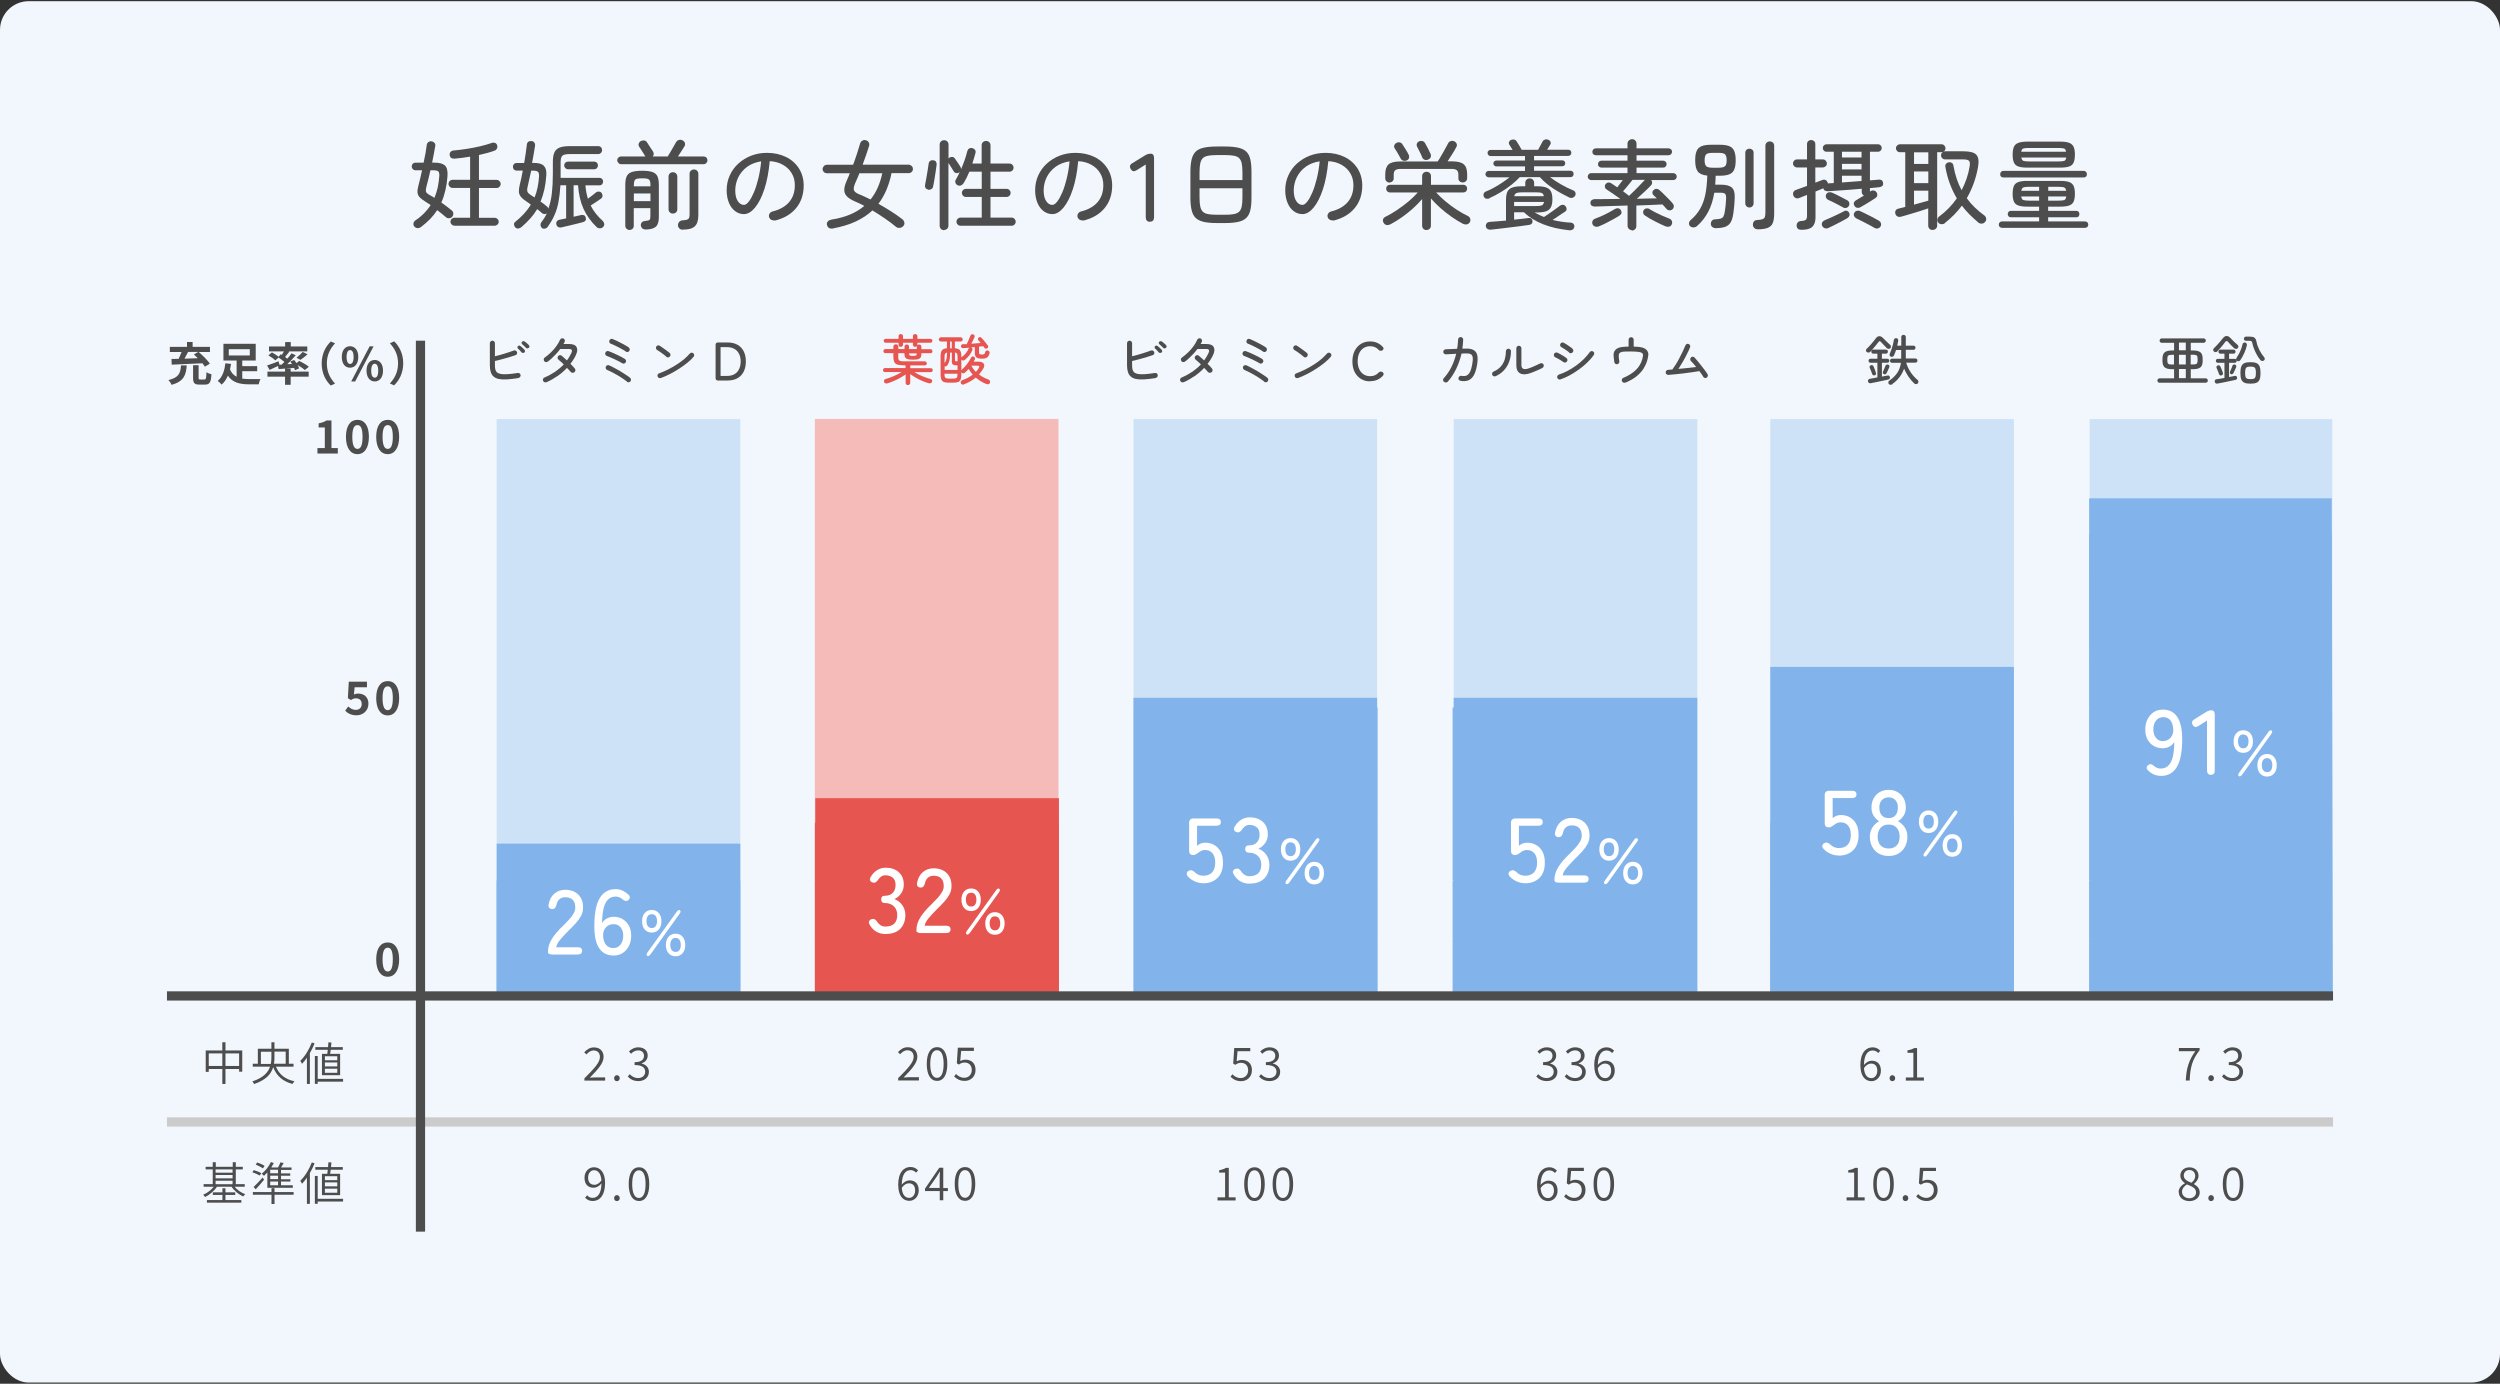 <?xml version="1.0" encoding="UTF-8"?>
<svg id="_レイヤー_1" data-name="レイヤー 1" xmlns="http://www.w3.org/2000/svg" viewBox="0 0 271 150">
  <rect x="0" y="0" width="271" height="150" fill="#333333" stroke="none"/>
  <defs>
    <style>
      .cls-1 {
        fill: #e65550;
      }

      .cls-2 {
        fill: #cde1f7;
      }

      .cls-3 {
        fill: #4d4d4d;
      }

      .cls-4 {
        stroke: #4d4d4d;
      }

      .cls-4, .cls-5 {
        fill: none;
        stroke-miterlimit: 10;
      }

      .cls-6 {
        fill: #fff;
      }

      .cls-5 {
        stroke: #cbcbcb;
      }

      .cls-7 {
        fill: #f2f7fd;
      }

      .cls-8 {
        fill: #82b4eb;
      }

      .cls-9 {
        fill: #f5bbb9;
      }
    </style>
  </defs>
  <rect class="cls-7" y=".13" width="271" height="149.74" rx="3.11" ry="3.11"/>
  <rect class="cls-2" x="53.84" y="45.43" width="26.41" height="62.53"/>
  <rect class="cls-9" x="88.33" y="45.41" width="26.41" height="62.53"/>
  <rect class="cls-2" x="122.87" y="45.43" width="26.41" height="62.53"/>
  <rect class="cls-2" x="157.58" y="45.43" width="26.41" height="62.53"/>
  <rect class="cls-2" x="191.9" y="45.43" width="26.41" height="62.53"/>
  <rect class="cls-2" x="226.52" y="45.43" width="26.3" height="62.53"/>
  <g>
    <rect class="cls-8" x="122.92" y="101.71" width="26.41" height="6.25"/>
    <rect class="cls-8" x="122.92" y="95.46" width="26.41" height="6.25"/>
    <rect class="cls-8" x="122.92" y="89.2" width="26.41" height="6.25"/>
    <rect class="cls-8" x="122.92" y="82.95" width="26.41" height="6.25"/>
    <rect class="cls-8" x="122.92" y="76.7" width="26.41" height="6.25"/>
  </g>
  <rect class="cls-8" x="157.46" y="101.71" width="26.41" height="6.25"/>
  <rect class="cls-8" x="157.46" y="95.46" width="26.41" height="6.25"/>
  <rect class="cls-8" x="157.46" y="89.2" width="26.41" height="6.25"/>
  <rect class="cls-8" x="157.46" y="82.95" width="26.41" height="6.25"/>
  <rect class="cls-8" x="157.46" y="76.7" width="26.41" height="6.25"/>
  <rect class="cls-8" x="122.87" y="75.64" width="26.41" height="32.32"/>
  <rect class="cls-1" x="88.38" y="86.52" width="26.41" height="21.45"/>
  <rect class="cls-8" x="157.58" y="75.64" width="26.41" height="32.32"/>
  <g>
    <rect class="cls-8" x="191.9" y="101.71" width="26.41" height="6.25"/>
    <rect class="cls-8" x="191.9" y="95.46" width="26.41" height="6.25"/>
    <rect class="cls-8" x="191.9" y="89.2" width="26.41" height="6.25"/>
    <rect class="cls-8" x="191.9" y="72.29" width="26.41" height="35.67"/>
  </g>
  <g>
    <rect class="cls-8" x="226.46" y="101.71" width="26.3" height="6.25"/>
    <rect class="cls-8" x="226.46" y="95.46" width="26.3" height="6.25"/>
    <rect class="cls-8" x="226.46" y="89.2" width="26.3" height="6.25"/>
    <rect class="cls-8" x="226.46" y="82.95" width="26.3" height="6.25"/>
    <rect class="cls-8" x="226.46" y="76.7" width="26.3" height="6.25"/>
    <rect class="cls-8" x="226.46" y="70.44" width="26.3" height="6.25"/>
    <rect class="cls-8" x="226.46" y="64.19" width="26.3" height="6.25"/>
    <rect class="cls-8" x="226.46" y="57.94" width="26.3" height="6.25"/>
    <polygon class="cls-8" points="252.76 54.02 226.46 54.02 226.57 107.96 252.88 107.96 252.76 54.02"/>
  </g>
  <g>
    <rect class="cls-1" x="88.33" y="101.71" width="26.41" height="6.25"/>
    <rect class="cls-1" x="88.33" y="95.46" width="26.41" height="6.25"/>
    <rect class="cls-1" x="88.33" y="89.2" width="26.41" height="6.25"/>
  </g>
  <g>
    <rect class="cls-8" x="53.84" y="101.71" width="26.41" height="6.25"/>
    <rect class="cls-8" x="53.84" y="95.46" width="26.41" height="6.25"/>
    <rect class="cls-8" x="53.84" y="91.45" width="26.41" height="16.51"/>
  </g>
  <g>
    <path class="cls-3" d="M25.44,128.65c.28.35.72.65,1.14.8-.07.06-.17.17-.21.25-.48-.21-.98-.61-1.27-1.06h-1.58c-.3.46-.82.89-1.29,1.12-.04-.08-.14-.19-.21-.25.42-.17.86-.5,1.15-.87h-1.1v-.28h.99v-1.6h-.77v-.28h.77v-.5h.33v.5h1.84v-.5h.33v.5h.76v.28h-.76v1.6h.97v.28h-1.08ZM24.44,130.09h1.72v.28h-3.73v-.28h1.68v-.56h-1.04v-.28h1.04v-.44h.33v.44h1.06v.28h-1.06v.56ZM23.37,126.76v.36h1.84v-.36h-1.84ZM23.37,127.73h1.84v-.36h-1.84v.36ZM23.37,128.37h1.84v-.38h-1.84v.38Z"/>
    <path class="cls-3" d="M28.16,127.43c-.18-.11-.54-.27-.81-.36l.16-.23c.27.08.63.22.81.33l-.16.26ZM31.83,129.51h-2.07v1h-.33v-1h-2.02v-.29h2.02v-.43h.33v.43h2.07v.29ZM27.49,128.67c.26-.24.65-.65.97-1.02l.17.22c-.28.35-.61.73-.91,1.05l-.23-.25ZM28.51,126.65c-.18-.12-.52-.3-.79-.41l.16-.23c.27.09.63.25.8.37l-.17.26ZM28.98,127.1c-.12.13-.24.25-.36.36-.06-.06-.18-.17-.26-.22.4-.31.78-.78,1-1.27l.32.1c-.08.16-.17.32-.27.48h.73c.1-.18.2-.39.26-.55l.35.07c-.09.16-.19.33-.28.48h1.13v.27h-1.14v.38h1v.25h-1v.38h1.02v.25h-1.02v.4h1.28v.28h-2.76v-1.66ZM30.14,126.8h-.85v.38h.85v-.38ZM30.14,127.44h-.85v.38h.85v-.38ZM30.14,128.08h-.85v.4h.85v-.4Z"/>
    <path class="cls-3" d="M34.1,126.09c-.14.37-.31.73-.51,1.07v3.34h-.32v-2.84c-.17.24-.35.47-.53.66-.04-.07-.13-.25-.19-.32.5-.48.96-1.23,1.25-1.99l.31.09ZM37.19,130.25h-2.75v.24h-.31v-3.02h.31v2.48h2.75v.29ZM35.48,127.24c.02-.13.04-.28.05-.44h-1.35v-.29h1.38c.02-.18.03-.36.04-.52l.33.02c-.01.15-.03.33-.05.5h1.28v.29h-1.31c-.02.16-.04.31-.06.44h1.08v2.31h-1.97v-2.31h.57ZM36.56,127.5h-1.34v.43h1.34v-.43ZM36.56,128.17h-1.34v.43h1.34v-.43ZM36.56,128.85h-1.34v.44h1.34v-.44Z"/>
  </g>
  <g>
    <path class="cls-3" d="M26.26,113.87v2.3h-.34v-.29h-1.48v1.62h-.34v-1.62h-1.47v.31h-.33v-2.32h1.8v-.89h.34v.89h1.81ZM24.1,115.55v-1.36h-1.47v1.36h1.47ZM25.92,115.55v-1.36h-1.48v1.36h1.48Z"/>
    <path class="cls-3" d="M29.92,115.64c.34.83,1,1.36,2,1.57-.07.07-.16.2-.21.29-1.05-.27-1.73-.87-2.1-1.82-.21.73-.76,1.39-2.07,1.83-.03-.08-.12-.21-.18-.29,1.19-.39,1.7-.97,1.91-1.59h-1.87v-.32h.55v-1.63h1.47v-.7h.33v.7h1.56v1.63h.51v.32h-1.9ZM29.36,115.32c.05-.25.06-.5.06-.75v-.56h-1.14v1.32h1.08ZM29.75,114v.56c0,.25,0,.51-.05.75h1.27v-1.32h-1.21Z"/>
    <path class="cls-3" d="M34.1,113.09c-.14.37-.31.73-.51,1.07v3.34h-.32v-2.84c-.17.24-.35.47-.53.66-.04-.07-.13-.25-.19-.32.5-.48.96-1.23,1.25-1.99l.31.09ZM37.19,117.25h-2.75v.24h-.31v-3.02h.31v2.48h2.75v.29ZM35.48,114.24c.02-.13.04-.28.05-.44h-1.35v-.29h1.38c.02-.18.03-.36.04-.52l.33.02c-.01.15-.03.33-.05.5h1.28v.29h-1.31c-.02.16-.04.31-.06.44h1.08v2.31h-1.97v-2.31h.57ZM36.56,114.5h-1.34v.43h1.34v-.43ZM36.56,115.17h-1.34v.43h1.34v-.43ZM36.56,115.85h-1.34v.44h1.34v-.44Z"/>
  </g>
  <g>
    <path class="cls-3" d="M20.24,39.61c-.07,1.03-.3,1.73-1.64,2.11-.06-.16-.22-.4-.34-.52,1.17-.28,1.3-.79,1.36-1.59h.63ZM18.58,38.91c.23,0,.5,0,.78-.01.11-.23.23-.5.32-.74h-1.27v-.56h1.86v-.53h.61v.53h1.88v.56h-1.22c.43.37.95.88,1.21,1.26l-.54.33c-.07-.11-.16-.24-.27-.37-1.2.06-2.47.12-3.33.15l-.02-.61ZM20.38,38.16c-.12.24-.25.49-.38.72.46-.01.95-.03,1.44-.05-.14-.14-.28-.28-.42-.41l.46-.27h-1.09ZM22.17,41.13c.16,0,.19-.1.21-.79.12.1.39.2.54.23-.05.89-.2,1.12-.7,1.12h-.6c-.56,0-.69-.18-.69-.74v-1.36h.6v1.36c0,.16.02.19.19.19h.45Z"/>
    <path class="cls-3" d="M26.25,41.04c.24.04.5.05.77.05.21,0,.95,0,1.22,0-.08.13-.17.41-.2.57h-1.05c-1,0-1.77-.18-2.29-.94-.16.38-.38.73-.68.97-.09-.12-.29-.31-.42-.4.54-.42.76-1.23.83-1.91l.62.07c-.03.19-.07.39-.12.59.16.39.41.64.72.8v-1.76h-1.43v-1.81h3.5v1.81h-1.46v.61h1.62v.55h-1.62v.79ZM24.8,38.53h2.28v-.68h-2.28v.68Z"/>
    <path class="cls-3" d="M30.55,39.51c.09-.09.19-.18.28-.28-.18-.15-.42-.33-.63-.47l-.36.31c-.15-.16-.48-.4-.75-.55l.39-.32c.23.12.53.32.72.47l.23-.27.12.07c.08-.12.16-.26.23-.38h-1.62v-.53h1.75v-.48h.61v.48h1.79v.53h-2.06l.11.04c-.15.2-.32.4-.46.57.09.06.17.12.25.18.17-.2.33-.4.45-.58l.46.21c-.27.32-.61.67-.92.97l.51-.02c-.05-.09-.12-.18-.18-.27l.42-.17c.08.1.17.22.25.34l.3-.24c.34.17.81.44,1.04.64l-.43.35c-.17-.15-.49-.37-.79-.54.07.13.13.25.17.36l-.45.2c-.03-.07-.06-.16-.1-.25-.6.05-1.21.1-1.68.13l-.06-.34c-.31.15-.64.31-.91.43l-.28-.48c.31-.1.79-.28,1.25-.46l.09.37h.26ZM31.51,40.28h1.95v.55h-1.95v.88h-.61v-.88h-1.91v-.55h1.91v-.32h.61v.32ZM32.14,38.78c.22-.17.5-.43.67-.63l.53.25c-.25.23-.54.46-.77.61l-.43-.23Z"/>
    <path class="cls-3" d="M35.85,37.01l.47.21c-.5.54-.89,1.22-.89,2.18s.39,1.64.89,2.18l-.47.21c-.54-.53-.98-1.32-.98-2.38s.44-1.86.98-2.38Z"/>
    <path class="cls-3" d="M37.05,38.69c0-.73.37-1.16.89-1.16s.9.42.9,1.16-.37,1.17-.9,1.17-.89-.43-.89-1.17ZM38.33,38.69c0-.54-.17-.74-.38-.74s-.38.2-.38.74.16.76.38.76.38-.22.38-.76ZM40.07,37.54h.43l-2,3.81h-.43l2-3.81ZM39.73,40.18c0-.74.37-1.16.89-1.16s.9.42.9,1.16-.38,1.17-.9,1.17-.89-.44-.89-1.17ZM41,40.18c0-.54-.17-.75-.38-.75s-.38.21-.38.75.16.76.38.76.38-.21.38-.76Z"/>
    <path class="cls-3" d="M42.73,41.78l-.47-.21c.5-.54.89-1.22.89-2.18s-.39-1.64-.89-2.18l.47-.21c.54.53.98,1.32.98,2.38s-.44,1.86-.98,2.38Z"/>
  </g>
  <g>
    <path class="cls-3" d="M34.42,48.57h.79v-2.23h-.67v-.45c.37-.07.62-.16.85-.31h.54v2.99h.69v.59h-2.21v-.59Z"/>
    <path class="cls-3" d="M37.5,47.35c0-1.21.49-1.84,1.25-1.84s1.24.64,1.24,1.84-.49,1.88-1.24,1.88-1.25-.66-1.25-1.88ZM39.3,47.35c0-.99-.23-1.27-.55-1.27s-.56.28-.56,1.27.24,1.31.56,1.31.55-.31.55-1.31Z"/>
    <path class="cls-3" d="M40.78,47.35c0-1.21.49-1.84,1.25-1.84s1.24.64,1.24,1.84-.49,1.88-1.24,1.88-1.25-.66-1.25-1.88ZM42.58,47.35c0-.99-.23-1.27-.55-1.27s-.56.28-.56,1.27.24,1.31.56,1.31.55-.31.55-1.31Z"/>
  </g>
  <path class="cls-3" d="M40.78,104c0-1.21.49-1.84,1.25-1.84s1.24.64,1.24,1.84-.49,1.88-1.24,1.88-1.25-.66-1.25-1.88ZM42.58,104c0-.99-.23-1.27-.55-1.27s-.56.28-.56,1.27.24,1.31.56,1.31.55-.31.55-1.31Z"/>
  <g>
    <path class="cls-3" d="M37.41,77.05l.34-.47c.21.2.47.37.81.37.38,0,.65-.22.65-.63s-.25-.62-.62-.62c-.22,0-.34.05-.55.19l-.33-.21.1-1.79h1.97v.61h-1.34l-.07.78c.15-.06.27-.1.44-.1.62,0,1.13.35,1.13,1.11s-.61,1.25-1.29,1.25c-.58,0-.97-.23-1.24-.5Z"/>
    <path class="cls-3" d="M40.78,75.67c0-1.21.49-1.84,1.25-1.84s1.24.64,1.24,1.84-.49,1.88-1.24,1.88-1.25-.66-1.25-1.88ZM42.58,75.67c0-.99-.23-1.27-.55-1.27s-.56.28-.56,1.27.24,1.31.56,1.31.55-.31.55-1.31Z"/>
  </g>
  <g>
    <path class="cls-3" d="M56.22,40.98c-.52.08-.95.13-1.3.15s-.63,0-.86-.05c-.22-.05-.41-.13-.55-.26-.16-.13-.26-.31-.32-.52-.06-.21-.09-.45-.09-.7v-2.4c0-.07.03-.14.08-.19.05-.05.12-.08.2-.08s.14.03.19.08c.05.05.08.12.08.19v1.42c.34-.08.69-.18,1.05-.29.36-.11.69-.22.98-.33.07-.03.14-.03.21,0,.07.03.12.08.15.15s.03.14,0,.21c-.03.07-.08.12-.16.14-.35.12-.71.23-1.1.34s-.76.21-1.13.29v.45c0,.24.02.41.06.52.04.11.09.2.17.27.1.08.23.13.41.17.18.03.42.04.72.02s.68-.06,1.12-.13c.07-.01.14,0,.2.05.06.04.1.1.1.18.01.08,0,.14-.05.2s-.1.09-.18.11ZM56.83,38.21s-.09.06-.15.05c-.06,0-.11-.03-.15-.07-.05-.07-.12-.14-.18-.21-.07-.07-.13-.14-.2-.19-.04-.04-.06-.08-.06-.13,0-.05.01-.1.05-.14.04-.04.09-.06.14-.06.05,0,.1.02.15.06.05.04.12.1.21.18.08.08.15.15.21.21.04.04.06.1.06.16s-.03.11-.07.16ZM57.31,37.71s-.09.06-.15.06-.11-.02-.15-.07c-.13-.14-.26-.27-.4-.38-.04-.04-.06-.08-.07-.13s0-.1.05-.14c.04-.05.09-.07.15-.07s.1.02.15.05c.06.04.13.1.22.17.08.07.16.14.21.2.04.04.07.09.07.15s-.02.11-.07.16Z"/>
    <path class="cls-3" d="M59.23,41.43c-.07.03-.14.03-.21,0-.07-.03-.12-.07-.15-.15-.03-.07-.03-.14,0-.21.03-.07.08-.12.15-.15.43-.18.82-.4,1.17-.63.34-.24.65-.5.92-.79-.11-.1-.21-.2-.31-.29-.1-.09-.18-.16-.26-.22-.06-.05-.09-.11-.1-.19,0-.07.01-.14.06-.2.05-.06.11-.09.18-.1s.14,0,.2.06c.09.07.18.16.28.24.1.09.2.17.3.27.09-.13.17-.25.25-.38.08-.13.15-.26.22-.41.07-.15.09-.26.05-.34-.04-.07-.14-.11-.3-.11h-.95c-.13.17-.27.35-.43.52-.16.17-.32.33-.48.48-.16.15-.31.28-.46.38-.06.04-.13.05-.2.04s-.13-.05-.17-.11-.06-.13-.05-.21.05-.13.11-.17c.24-.17.47-.37.69-.58.21-.21.41-.43.57-.66.17-.23.3-.46.4-.69.03-.07.08-.11.15-.14s.14-.03.21,0c.07.03.11.08.14.15s.03.14,0,.21c-.02.04-.03.08-.06.12s-.04.08-.07.12h.6c.43,0,.7.11.82.34.12.22.09.52-.09.89-.07.16-.16.31-.26.47-.1.15-.2.3-.32.45.09.09.18.18.26.26.08.09.15.17.22.25.05.06.07.13.06.21s-.04.14-.11.19c-.06.05-.13.07-.21.06-.08,0-.14-.05-.19-.1-.05-.06-.12-.13-.19-.21-.07-.08-.14-.15-.21-.22-.3.32-.64.62-1.02.88-.38.26-.78.49-1.21.68Z"/>
    <path class="cls-3" d="M67.45,39.38c-.09-.06-.2-.13-.35-.2-.14-.08-.3-.15-.46-.23-.16-.08-.32-.15-.47-.21-.15-.07-.27-.11-.38-.15-.07-.02-.12-.07-.16-.14s-.04-.14-.01-.21c.02-.07.06-.12.13-.16s.14-.04.21-.02c.12.04.26.1.43.17s.33.15.5.23c.17.08.33.16.48.24.15.08.27.15.37.21.06.04.1.1.12.17s0,.14-.04.21c-.04.06-.1.1-.17.12-.07.02-.14,0-.21-.04ZM67.97,41.37c-.19-.15-.4-.3-.65-.46-.25-.16-.51-.31-.77-.45-.26-.14-.51-.26-.74-.36-.07-.03-.11-.08-.14-.15s-.02-.14,0-.21c.03-.07.08-.11.15-.14.07-.03.14-.03.21,0,.24.11.5.24.78.4.28.15.55.31.81.48.26.16.49.32.68.47.06.05.09.11.1.19,0,.08-.01.14-.06.2-.05.05-.11.09-.18.1-.07,0-.14,0-.2-.06ZM67.83,38.1c-.09-.07-.21-.14-.35-.22-.14-.08-.29-.16-.44-.24-.16-.08-.31-.15-.45-.22-.15-.07-.27-.12-.38-.16-.07-.03-.12-.07-.15-.14s-.03-.14,0-.21c.03-.07.07-.12.14-.16.07-.03.14-.03.21,0,.11.04.25.1.41.18.16.08.33.16.5.25.17.09.33.18.48.26.15.08.26.16.35.22.06.04.1.1.11.18s0,.14-.05.21c-.04.06-.1.09-.17.11s-.14,0-.2-.05Z"/>
    <path class="cls-3" d="M72.24,38.67c-.09-.08-.2-.17-.32-.26-.12-.09-.24-.18-.36-.26-.12-.08-.23-.15-.33-.21-.06-.04-.1-.1-.12-.17s0-.14.03-.2c.04-.07.1-.11.17-.13.08-.02.14,0,.21.04.1.06.22.14.35.24.14.1.27.19.4.29.13.1.23.18.31.24.06.05.09.11.1.18s0,.14-.06.2c-.04.06-.1.1-.18.11s-.15,0-.2-.06ZM71.64,40.97c-.07.03-.14.03-.21,0s-.11-.08-.14-.15c-.03-.07-.02-.14,0-.21s.09-.12.16-.14c.32-.12.65-.26.97-.42.32-.16.63-.34.93-.53.3-.19.57-.39.81-.59.24-.2.44-.41.61-.6.05-.06.11-.09.18-.1s.14.01.2.06.09.11.1.18-.01.14-.06.2c-.16.19-.37.4-.64.62-.27.22-.57.44-.89.65-.33.21-.66.41-1.01.59-.35.18-.69.33-1.01.45Z"/>
    <path class="cls-3" d="M77.85,41.25c-.19,0-.28-.09-.28-.28v-3.57c0-.19.09-.28.28-.28h.99c.43,0,.8.08,1.1.25.3.17.53.41.68.72.16.31.23.67.23,1.1s-.08.78-.23,1.09c-.16.31-.38.55-.68.72-.3.17-.67.25-1.1.25h-.99ZM78.11,40.75h.7c.33,0,.61-.07.82-.2.22-.13.38-.31.49-.55.11-.23.17-.5.17-.81s-.05-.58-.17-.81c-.11-.23-.27-.42-.49-.55-.22-.13-.49-.2-.82-.2h-.7v3.12Z"/>
  </g>
  <g>
    <path class="cls-1" d="M98.43,41.75c-.08,0-.14-.03-.19-.07s-.07-.11-.07-.19v-.91c-.17.13-.37.26-.6.38-.22.13-.45.24-.69.34s-.46.19-.67.25c-.07.03-.15.03-.22.01-.07-.02-.12-.07-.15-.15-.03-.07-.03-.13,0-.2s.09-.11.17-.13c.18-.05.38-.11.58-.19.21-.08.41-.17.61-.27.2-.1.38-.19.54-.29h-1.81c-.06,0-.11-.02-.15-.06s-.06-.09-.06-.15c0-.06.02-.12.06-.16s.09-.06.15-.06h2.23v-.3h-.23c-.28,0-.5-.03-.66-.08-.16-.05-.27-.15-.33-.28-.06-.13-.1-.31-.1-.53v-.43h-.87c-.06,0-.11-.02-.15-.06s-.06-.09-.06-.15.02-.11.06-.16c.04-.05.09-.07.15-.07h.87v-.26c0-.08.03-.14.08-.19s.11-.07.19-.07.14.02.19.07.08.11.08.19v.26h.67v-.26c0-.08.02-.14.07-.18s.11-.06.17-.06c.07,0,.13.02.18.06s.07.1.07.18v.26h.84v-.25s0-.05.01-.08c-.05.06-.12.09-.19.09-.07,0-.13-.02-.17-.07s-.07-.11-.07-.18v-.2h-1.07v.2c0,.07-.02.14-.07.18s-.11.07-.18.07c-.07,0-.12-.02-.17-.07s-.07-.11-.07-.18v-.2h-1.4c-.06,0-.11-.02-.15-.06s-.06-.09-.06-.15.02-.11.06-.15.09-.06.15-.06h1.4v-.26c0-.08.02-.14.07-.19.05-.05.11-.07.17-.07.07,0,.13.02.18.07.05.05.07.11.07.19v.26h1.07v-.26c0-.08.02-.14.07-.19.05-.05.11-.07.17-.07.07,0,.13.02.18.07.05.05.07.11.07.19v.26h1.4c.06,0,.11.02.16.06s.06.09.06.15-.02.11-.06.15-.09.06-.16.06h-1.4v.2s0,.05-.01.08c.05-.06.11-.09.19-.09.07,0,.13.02.18.07.05.05.07.11.07.19v.25h.99c.06,0,.11.02.15.07.04.05.06.1.06.16s-.02.11-.06.15-.09.06-.15.06h-.99v.05c0,.16-.02.29-.07.39-.05.09-.14.16-.27.2-.13.04-.32.06-.58.06s-.44-.02-.57-.06c-.13-.04-.22-.11-.27-.2-.05-.1-.08-.22-.08-.39v-.05h-.67v.43c0,.18.04.3.12.36s.23.09.44.09h2.31c.07,0,.12.02.16.06.04.04.07.1.07.16,0,.06-.02.11-.07.16-.04.04-.1.06-.16.06h-1.56v.3h2.21c.06,0,.11.02.16.06s.06.09.06.16c0,.06-.02.11-.06.15s-.09.06-.16.06h-1.77c.16.1.34.2.54.29.2.1.4.18.61.26s.41.14.6.19c.07.02.13.05.16.12s.03.13,0,.2c-.03.08-.08.13-.15.14s-.15.02-.22,0c-.22-.06-.45-.15-.69-.25s-.47-.22-.7-.35c-.22-.13-.42-.26-.6-.39v.93c0,.07-.02.14-.07.19s-.11.07-.19.07ZM98.96,38.58c.18,0,.29-.02.34-.05s.08-.11.08-.22h-.84c0,.12.03.19.08.22s.16.05.34.05Z"/>
    <path class="cls-1" d="M104.51,41.67c-.07.03-.14.03-.21.01s-.11-.06-.14-.13c-.03-.07-.03-.13,0-.2.03-.06.08-.11.15-.14.45-.16.83-.36,1.13-.6-.16-.19-.31-.4-.44-.62-.13.15-.27.29-.42.42-.05.04-.1.06-.17.06s-.12-.03-.16-.08c-.02-.02-.03-.04-.04-.06v.25c0,.24-.03.42-.08.56-.05.13-.15.22-.27.27-.13.05-.31.07-.53.07h-.48c-.22,0-.4-.02-.53-.07-.13-.05-.22-.14-.28-.27-.05-.13-.08-.31-.08-.56v-1.95c0-.31.05-.53.15-.66.1-.13.28-.2.54-.22v-.73h-.65c-.06,0-.12-.02-.16-.07-.05-.05-.07-.1-.07-.16,0-.07.02-.12.07-.16.05-.04.1-.07.16-.07h2.12c.07,0,.12.02.17.07.05.04.07.1.07.16,0,.06-.02.12-.07.16-.05.05-.1.07-.17.07h-.61v.73c.27.02.45.09.55.22.1.13.15.35.15.66v.13s.04-.05.06-.07c.16-.11.31-.25.43-.41.13-.16.23-.33.3-.5.02-.04.05-.07.09-.09-.13.01-.26.02-.37.03s-.22.02-.31.02c-.07,0-.13-.01-.17-.05s-.07-.09-.07-.16c0-.05.01-.1.05-.15s.09-.07.16-.07c.05,0,.12,0,.19,0,.07,0,.14,0,.22,0,.04-.08.09-.18.14-.3.05-.12.1-.23.15-.35.05-.11.08-.2.11-.27.03-.07.07-.11.13-.14.06-.03.12-.02.19,0,.07.02.11.06.13.12s.02.11,0,.17c-.04.1-.09.21-.16.35-.07.14-.13.26-.19.37.18-.01.36-.02.53-.04.18-.01.33-.03.48-.04-.04-.05-.09-.11-.13-.16s-.08-.09-.11-.13c-.04-.04-.05-.09-.05-.15s.03-.1.07-.14c.04-.04.09-.06.15-.06s.11.02.15.07c.07.07.15.16.24.26.09.1.17.21.25.31.08.1.15.19.21.27.04.05.05.1.04.16,0,.06-.04.1-.09.14-.05.04-.1.05-.17.04s-.11-.03-.15-.09c-.02-.02-.03-.05-.06-.08-.02-.03-.04-.06-.07-.09-.06,0-.13.02-.21.02s-.16.02-.24.02v.62c0,.1.02.17.07.2.05.03.14.04.27.04.11,0,.19-.02.23-.06s.08-.11.1-.22c.02-.07.06-.11.12-.14.06-.03.12-.03.18-.01.07.02.11.06.15.11.03.05.04.11.02.17-.05.23-.14.39-.26.47-.13.09-.31.13-.54.13-.3,0-.5-.04-.62-.13-.12-.09-.18-.26-.18-.52v-.61c-.07,0-.14.01-.2.02s-.14.01-.2.02c.01,0,.02,0,.03.01.05.03.09.07.11.12s.01.11,0,.16c-.09.2-.2.4-.34.58-.14.18-.3.34-.49.49-.05.04-.11.06-.18.06s-.12-.02-.16-.07v-.02s-.02-.02-.03-.02v1.19s.02-.04.03-.05.02-.03.04-.05c.2-.17.38-.38.56-.61.18-.24.32-.46.42-.68.03-.06.08-.1.14-.12.07-.02.13-.01.18.02.05.03.09.08.11.13s.01.11-.02.17c-.02.04-.04.08-.06.12s-.04.08-.06.12h.54c.28,0,.46.07.55.22.09.15.07.33-.06.54-.13.22-.29.43-.46.62.15.12.32.23.5.32.18.09.37.18.56.25.06.02.1.07.13.14s.03.13,0,.2c-.04.08-.09.13-.16.15s-.14.01-.22-.02c-.43-.16-.81-.4-1.16-.7-.35.3-.77.54-1.27.73ZM102.39,40.1h1.41v-.5h-.16c-.17,0-.28-.03-.35-.09s-.11-.16-.11-.3v-.99h-.19c0,.25-.01.46-.03.63-.02.17-.06.31-.1.43-.05.12-.11.24-.2.36-.03.04-.07.07-.12.08s-.1,0-.14-.02v.41ZM102.39,39.37c.07-.1.12-.21.16-.31.04-.1.06-.22.08-.36.02-.13.02-.3.02-.48-.1.02-.17.06-.2.12-.04.06-.06.17-.06.31v.72ZM102.85,41.04h.48c.19,0,.31-.03.37-.09s.09-.18.09-.36v-.08h-1.41v.08c0,.18.03.3.1.36.06.06.18.09.37.09ZM102.99,37.76h.18v-.73h-.18v.73ZM103.69,39.17h.11v-.52c0-.15-.02-.26-.06-.32-.04-.06-.11-.1-.22-.12v.8c0,.06.01.1.04.13s.07.03.14.03ZM105.79,40.31c.12-.13.22-.26.3-.4.06-.1.08-.17.06-.21-.02-.04-.1-.06-.22-.06h-.64c.14.26.3.48.5.67Z"/>
  </g>
  <g>
    <path class="cls-3" d="M125.29,40.98c-.52.08-.95.13-1.3.15s-.63,0-.86-.05c-.22-.05-.41-.13-.55-.26-.16-.13-.26-.31-.32-.52-.06-.21-.09-.45-.09-.7v-2.4c0-.07.03-.14.08-.19.05-.05.12-.08.2-.08s.14.03.19.08c.05.05.08.12.08.19v1.42c.34-.08.69-.18,1.05-.29.36-.11.69-.22.98-.33.07-.03.14-.03.21,0,.07.03.12.08.15.15s.03.14,0,.21c-.03.07-.08.12-.16.14-.35.12-.71.23-1.1.34s-.76.21-1.13.29v.45c0,.24.02.41.06.52.04.11.09.2.17.27.1.08.23.13.41.17.18.03.42.04.72.02s.68-.06,1.12-.13c.07-.01.14,0,.2.05.06.04.1.1.1.18.01.08,0,.14-.05.2s-.1.09-.18.11ZM125.9,38.21s-.09.06-.15.05c-.06,0-.11-.03-.15-.07-.05-.07-.12-.14-.18-.21-.07-.07-.13-.14-.2-.19-.04-.04-.06-.08-.06-.13,0-.05.01-.1.05-.14.04-.04.09-.06.14-.06.05,0,.1.02.15.06.05.04.12.1.21.18.08.08.15.15.21.21.04.04.06.1.06.16s-.03.11-.07.16ZM126.38,37.71s-.09.06-.15.06-.11-.02-.15-.07c-.13-.14-.26-.27-.4-.38-.04-.04-.06-.08-.07-.13s0-.1.05-.14c.04-.05.09-.07.15-.07s.1.02.15.05c.06.04.13.1.22.17.08.07.16.14.21.2.04.04.07.09.07.15s-.02.11-.07.16Z"/>
    <path class="cls-3" d="M128.3,41.43c-.07.03-.14.03-.21,0-.07-.03-.12-.07-.15-.15-.03-.07-.03-.14,0-.21.03-.07.08-.12.15-.15.43-.18.82-.4,1.17-.63.34-.24.65-.5.92-.79-.11-.1-.21-.2-.31-.29-.1-.09-.18-.16-.26-.22-.06-.05-.09-.11-.1-.19,0-.07.01-.14.06-.2.05-.06.11-.09.18-.1s.14,0,.2.06c.09.07.18.16.28.24.1.09.2.17.3.27.09-.13.17-.25.25-.38.08-.13.15-.26.22-.41.07-.15.09-.26.05-.34-.04-.07-.14-.11-.3-.11h-.95c-.13.17-.27.35-.43.52-.16.17-.32.33-.48.48-.16.15-.31.28-.46.38-.06.04-.13.05-.2.04s-.13-.05-.17-.11-.06-.13-.05-.21.05-.13.11-.17c.24-.17.47-.37.69-.58.21-.21.41-.43.57-.66.17-.23.3-.46.4-.69.03-.07.08-.11.15-.14s.14-.03.21,0c.07.03.11.08.14.15s.03.14,0,.21c-.02.04-.03.08-.06.12s-.04.08-.07.12h.6c.43,0,.7.11.82.34.12.22.09.52-.09.89-.07.16-.16.31-.26.47-.1.15-.2.3-.32.45.09.09.18.18.26.26.08.09.15.17.22.25.05.06.07.13.06.21s-.04.14-.11.19c-.06.05-.13.07-.21.06-.08,0-.14-.05-.19-.1-.05-.06-.12-.13-.19-.21-.07-.08-.14-.15-.21-.22-.3.32-.64.62-1.02.88-.38.26-.78.49-1.21.68Z"/>
    <path class="cls-3" d="M136.53,39.38c-.09-.06-.2-.13-.35-.2-.14-.08-.3-.15-.46-.23-.16-.08-.32-.15-.47-.21-.15-.07-.27-.11-.38-.15-.07-.02-.12-.07-.16-.14s-.04-.14-.01-.21c.02-.07.06-.12.13-.16s.14-.04.21-.02c.12.04.26.1.43.17s.33.15.5.23c.17.08.33.16.48.24.15.08.27.15.37.21.06.04.1.1.12.17s0,.14-.04.21c-.04.06-.1.1-.17.12-.07.02-.14,0-.21-.04ZM137.05,41.37c-.19-.15-.4-.3-.65-.46-.25-.16-.51-.31-.77-.45-.26-.14-.51-.26-.74-.36-.07-.03-.11-.08-.14-.15s-.02-.14,0-.21c.03-.07.08-.11.15-.14.07-.03.14-.03.21,0,.24.11.5.24.78.4.28.15.55.31.81.48.26.16.49.32.68.47.06.05.09.11.1.19,0,.08-.01.14-.06.2-.05.05-.11.09-.18.1-.07,0-.14,0-.2-.06ZM136.9,38.1c-.09-.07-.21-.14-.35-.22-.14-.08-.29-.16-.44-.24-.16-.08-.31-.15-.45-.22-.15-.07-.27-.12-.38-.16-.07-.03-.12-.07-.15-.14s-.03-.14,0-.21c.03-.07.07-.12.14-.16.07-.03.14-.03.21,0,.11.04.25.1.41.18.16.08.33.16.5.25.17.09.33.18.48.26.15.08.26.16.35.22.06.04.1.1.11.18s0,.14-.05.21c-.04.06-.1.09-.17.11s-.14,0-.2-.05Z"/>
    <path class="cls-3" d="M141.32,38.67c-.09-.08-.2-.17-.32-.26-.12-.09-.24-.18-.36-.26-.12-.08-.23-.15-.33-.21-.06-.04-.1-.1-.12-.17s0-.14.03-.2c.04-.07.1-.11.17-.13.08-.02.14,0,.21.04.1.06.22.14.35.24.14.1.27.19.4.29.13.1.23.18.31.24.06.05.09.11.1.18s0,.14-.06.2c-.04.06-.1.1-.18.11s-.15,0-.2-.06ZM140.71,40.97c-.07.03-.14.03-.21,0s-.11-.08-.14-.15c-.03-.07-.02-.14,0-.21s.09-.12.16-.14c.32-.12.65-.26.97-.42.32-.16.63-.34.93-.53.3-.19.57-.39.81-.59.24-.2.44-.41.61-.6.05-.06.11-.09.18-.1s.14.01.2.06.09.11.1.18-.01.14-.06.2c-.16.19-.37.4-.64.62-.27.22-.57.44-.89.65-.33.21-.66.41-1.01.59-.35.18-.69.33-1.01.45Z"/>
    <path class="cls-3" d="M148.51,41.34c-.37,0-.7-.09-.99-.27-.29-.18-.51-.43-.68-.75-.16-.32-.24-.7-.24-1.14s.08-.82.24-1.14c.16-.32.39-.58.68-.76.29-.18.62-.27.99-.27.29,0,.55.05.79.16.24.11.44.26.61.45.06.07.08.14.06.2-.02.07-.06.12-.13.17h-.02s-.1.05-.17.04c-.07,0-.14-.04-.2-.1-.23-.26-.54-.4-.93-.4-.27,0-.5.07-.71.2-.2.13-.36.32-.47.56-.11.24-.17.53-.17.87s.06.62.17.86c.11.24.27.43.47.56.2.13.44.2.71.2.38,0,.69-.13.93-.4.06-.06.13-.09.19-.1.06,0,.13,0,.19.04h.01c.07.04.11.1.14.17.02.07,0,.14-.05.21-.17.2-.37.35-.61.46-.24.11-.5.16-.79.16Z"/>
  </g>
  <g>
    <path class="cls-3" d="M156.52,41.39c-.05-.05-.08-.11-.09-.19s.02-.14.07-.2c.32-.34.59-.74.82-1.19.23-.45.4-.94.53-1.46l-1.11.06c-.07,0-.14-.02-.2-.07-.05-.05-.08-.11-.09-.19,0-.08.02-.15.07-.2.05-.05.11-.08.19-.09l1.24-.05c.03-.16.06-.33.07-.5.02-.17.03-.34.04-.51,0-.07.03-.14.09-.19.05-.05.12-.07.2-.07.07,0,.14.03.19.09.05.05.07.12.07.2,0,.16-.01.32-.03.48-.02.16-.04.32-.06.48h.26c.42-.03.73.03.95.15.22.12.36.32.41.59s.05.62-.03,1.05c-.09.5-.21.88-.37,1.14-.16.26-.37.44-.6.52-.24.08-.51.1-.82.04-.07-.01-.13-.05-.18-.11s-.06-.13-.04-.2c.01-.07.05-.13.11-.18s.13-.06.2-.05c.14.02.26.03.38.02.12-.01.23-.06.33-.14.1-.08.19-.21.27-.39.08-.18.14-.43.2-.74.06-.33.08-.58.05-.76-.03-.18-.1-.29-.24-.35-.13-.06-.33-.08-.59-.07l-.38.02c-.14.6-.34,1.17-.6,1.7-.26.53-.56.98-.9,1.35-.05.05-.11.08-.19.08s-.14-.02-.2-.07Z"/>
    <path class="cls-3" d="M162.12,40.78c-.07.03-.14.03-.21,0s-.12-.08-.15-.14c-.03-.07-.03-.14,0-.21.03-.07.07-.12.14-.15.35-.15.62-.35.81-.58.19-.23.33-.48.41-.76.08-.28.12-.57.12-.87,0-.07.03-.14.08-.19s.12-.08.2-.08.14.03.19.08.08.12.08.19c0,.41-.07.8-.2,1.15-.13.35-.32.66-.57.93s-.54.47-.89.63ZM165.94,40.43c-.3.11-.57.16-.81.14-.24-.02-.42-.1-.56-.27-.13-.16-.2-.41-.2-.73v-1.81c0-.08.03-.15.08-.2.05-.05.12-.08.19-.08.08,0,.14.03.2.08.05.05.08.12.08.2v1.81c0,.21.07.34.2.41.13.06.34.04.63-.06.22-.08.43-.16.64-.26.21-.09.4-.18.56-.26.07-.04.14-.04.21-.02.07.02.13.07.16.14.03.06.04.13.01.2-.02.07-.07.13-.13.16-.18.1-.39.2-.61.29-.22.1-.44.18-.65.26Z"/>
    <path class="cls-3" d="M169.46,39.24c-.06-.05-.14-.1-.25-.17-.11-.07-.22-.14-.34-.2-.11-.06-.21-.11-.28-.14-.07-.03-.12-.08-.14-.16s-.02-.14.01-.21c.04-.07.09-.11.16-.14.07-.02.14-.02.21.01.1.04.21.1.33.17.13.07.25.14.37.22.12.08.21.14.28.2.06.05.09.11.1.19,0,.08-.02.15-.07.2-.05.05-.11.09-.18.09-.07,0-.14-.01-.2-.06ZM169.16,41.13c-.07.02-.14.02-.21-.02-.07-.04-.11-.09-.14-.16s-.02-.14.02-.21c.04-.07.09-.11.16-.14.31-.1.62-.23.94-.4.32-.17.63-.36.93-.58.3-.22.58-.45.83-.7.25-.25.46-.5.64-.75.04-.06.1-.1.17-.11s.14,0,.2.04c.06.04.1.1.11.17.01.08,0,.14-.04.21-.18.26-.4.52-.68.79s-.58.53-.92.77c-.33.24-.68.46-1.02.65-.35.19-.68.33-1.01.44ZM170.1,38.2c-.05-.05-.14-.11-.25-.19-.11-.07-.22-.15-.33-.22-.11-.07-.2-.12-.27-.16-.07-.04-.11-.09-.13-.16s0-.14.03-.21c.04-.07.1-.11.17-.13.07-.02.14,0,.2.03.09.05.2.11.32.19.12.08.24.16.35.24.12.08.21.15.27.22.05.05.08.11.09.19,0,.08-.02.14-.08.2-.05.05-.11.08-.19.09-.08,0-.14-.02-.2-.07Z"/>
    <path class="cls-3" d="M176.18,41.47c-.07.03-.14.03-.21,0s-.12-.08-.15-.15c-.03-.07-.03-.14,0-.21.03-.07.07-.12.14-.15.44-.18.79-.39,1.07-.6.28-.22.49-.44.65-.68.16-.24.27-.48.34-.73.04-.16.07-.29.08-.39s0-.18-.05-.23c-.06-.09-.2-.15-.41-.18s-.5-.05-.86-.05c-.28,0-.5,0-.66.01-.17,0-.29.03-.38.06-.09.03-.16.07-.2.13-.04.05-.07.14-.07.27,0,.13.02.32.06.6.01.07,0,.14-.05.2-.04.06-.1.1-.18.11s-.14,0-.2-.05c-.06-.04-.1-.1-.11-.18-.05-.34-.08-.61-.08-.81,0-.21.07-.37.2-.51.08-.09.18-.16.3-.21.12-.05.26-.09.45-.11.18-.02.41-.04.68-.04v-.74c0-.08.03-.14.08-.2.05-.05.12-.08.2-.08s.14.03.19.08c.05.05.08.12.08.2v.74c.4,0,.71.04.93.1.22.06.39.17.51.31.11.15.16.31.15.48-.01.17-.06.39-.13.64-.08.28-.21.56-.39.86-.19.29-.44.57-.76.83-.32.26-.73.49-1.21.69Z"/>
    <path class="cls-3" d="M184.99,40.95c-.06.04-.13.04-.2.02s-.13-.07-.16-.13c-.04-.07-.1-.16-.17-.27s-.15-.22-.25-.34c-.23.04-.49.08-.78.12s-.59.08-.89.12c-.31.04-.61.07-.9.1s-.56.05-.79.07c-.08,0-.14-.02-.2-.07s-.09-.11-.09-.19c0-.08.02-.15.07-.2s.11-.08.19-.09c.07,0,.14-.01.22-.02s.16-.01.25-.02c.13-.18.26-.38.4-.6.14-.22.27-.46.39-.7.13-.24.24-.47.35-.7.11-.23.2-.43.27-.61.03-.07.08-.12.14-.15.07-.03.14-.03.21,0,.07.03.12.08.15.15s.03.14,0,.21c-.09.22-.2.47-.34.74-.13.27-.28.54-.44.82-.16.28-.32.54-.48.78.33-.03.66-.07,1-.1s.64-.08.92-.11c-.1-.13-.2-.25-.3-.36-.1-.11-.19-.21-.27-.29-.05-.05-.08-.12-.07-.2s.03-.14.09-.19c.05-.05.12-.08.19-.07.07,0,.14.03.19.09.09.09.2.22.33.38.13.16.27.33.41.51.14.18.28.35.4.52.12.16.21.3.27.41.04.06.05.13.02.2-.02.07-.07.13-.14.17Z"/>
  </g>
  <path class="cls-3" d="M202.71,38.15c-.05.05-.11.08-.19.07s-.13-.03-.19-.08c-.04-.05-.06-.1-.06-.17s.03-.12.08-.16c.07-.06.15-.14.24-.24.09-.1.18-.2.27-.3.09-.11.18-.21.26-.31.08-.1.15-.19.2-.26.12-.17.26-.26.4-.26.15,0,.29.08.44.24.06.06.13.14.22.22s.18.17.27.26.17.16.24.22c.05.04.08.1.09.17s-.02.13-.07.19c-.05.05-.11.08-.18.08-.07,0-.13-.02-.19-.07-.05-.05-.12-.12-.2-.21s-.16-.16-.24-.25c-.08-.08-.15-.15-.2-.21-.05-.07-.1-.1-.14-.1-.04,0-.09.03-.15.11-.07.1-.16.21-.27.35-.11.13-.22.26-.33.39-.11.13-.21.23-.29.32ZM202.81,41.54c-.09.02-.16,0-.21-.03s-.09-.09-.11-.16c-.02-.07,0-.13.04-.19s.1-.09.17-.1c.03,0,.12-.02.28-.05.16-.03.33-.06.53-.1v-1.59h-.75c-.06,0-.11-.02-.15-.06s-.06-.09-.06-.16c0-.06.02-.11.06-.15s.09-.06.15-.06h.75v-.55h-.44c-.07,0-.12-.02-.16-.07-.04-.04-.06-.09-.06-.15,0-.06.02-.12.06-.16.04-.04.09-.06.16-.06h1.36c.07,0,.12.02.16.06.04.04.06.1.06.16,0,.06-.02.11-.06.15-.04.04-.09.07-.16.07h-.43v.55h.58c.07,0,.12.02.16.06.04.04.06.09.06.15,0,.06-.02.11-.06.16-.04.04-.09.06-.16.06h-.58v1.5c.15-.03.28-.05.39-.07.11-.02.18-.03.2-.04.15-.03.23.02.27.15.02.06.01.12-.01.17-.03.05-.08.09-.15.11-.02,0-.08.02-.17.04s-.21.04-.34.07c-.13.03-.27.05-.42.09-.15.03-.29.06-.43.09-.14.03-.25.05-.35.07-.09.02-.15.03-.18.04ZM203.23,40.68c-.06.02-.12.03-.17,0-.05-.02-.09-.06-.11-.12-.02-.06-.05-.14-.08-.22-.04-.09-.07-.17-.1-.26-.03-.09-.06-.16-.09-.21-.03-.06-.03-.11,0-.17.03-.05.07-.09.12-.11.06-.02.11-.02.17,0s.09.06.12.13c.02.05.05.12.09.21s.07.17.1.26.06.16.07.22c.02.06.02.12,0,.17s-.06.08-.12.1ZM204.22,40.56c-.05-.02-.09-.06-.11-.11s-.02-.1,0-.15c.03-.05.06-.12.09-.2.03-.08.07-.16.1-.24s.06-.15.08-.2c.02-.06.06-.11.12-.13s.12-.03.18,0c.05.02.1.06.12.11s.02.11,0,.17c-.02.05-.05.12-.09.2-.04.09-.07.17-.11.25s-.07.15-.1.2c-.03.05-.07.09-.12.11-.05.02-.11.01-.16,0ZM205.14,41.65c-.06.04-.13.06-.21.06s-.14-.03-.19-.1c-.04-.05-.05-.12-.04-.19,0-.07.04-.12.1-.16.34-.23.62-.5.84-.81s.36-.68.42-1.12h-.96c-.06,0-.12-.02-.16-.06s-.06-.1-.06-.16c0-.07.02-.12.06-.17s.1-.06.16-.06h.99v-.94h-.56c-.06.21-.14.41-.22.58-.03.07-.07.11-.13.14-.06.03-.13.04-.19.01-.06-.02-.11-.06-.14-.12s-.03-.12,0-.19c.06-.14.12-.29.18-.47.06-.17.11-.35.16-.53.05-.18.08-.35.1-.5.01-.07.04-.12.1-.16.05-.04.12-.05.19-.04.07.01.12.04.15.09s.05.11.04.17c-.02.09-.03.18-.05.27s-.04.19-.06.28h.44v-.93c0-.08.02-.14.07-.18.05-.04.1-.06.17-.06s.13.02.18.06.07.1.07.18v.93h.82c.07,0,.12.02.17.06s.06.1.06.17c0,.06-.02.12-.06.16s-.1.06-.17.06h-.82v.94h1.04c.07,0,.12.02.16.06.04.04.06.1.06.17,0,.06-.02.12-.06.16-.04.04-.1.06-.16.06h-1c.11.37.27.71.48,1.03.21.32.47.61.76.85.05.04.08.1.09.17,0,.07-.02.13-.06.19-.05.06-.12.09-.2.09s-.15-.03-.2-.08c-.22-.21-.43-.45-.62-.73-.19-.28-.35-.57-.48-.87-.11.33-.28.64-.49.92-.21.28-.47.53-.76.73Z"/>
  <g>
    <path class="cls-3" d="M234.1,41.49c-.07,0-.12-.02-.17-.07-.05-.05-.07-.11-.07-.17s.02-.12.07-.17c.05-.05.11-.07.17-.07h1.57v-.99h-.23c-.37,0-.63-.07-.79-.2-.16-.13-.24-.37-.24-.7v-.22c0-.34.08-.57.24-.71.16-.13.42-.2.79-.2h.23v-.83h-1.33c-.07,0-.12-.02-.17-.07-.05-.05-.07-.11-.07-.17s.02-.12.07-.17c.05-.05.11-.07.17-.07h4.53c.07,0,.12.02.17.07s.07.1.07.17-.02.13-.07.17-.1.07-.17.07h-1.39v.83h.25c.37,0,.64.07.8.2.16.13.24.37.24.71v.22c0,.33-.08.57-.24.7-.16.13-.42.2-.8.2h-.25v.99h1.61c.07,0,.12.02.17.07s.07.11.07.17-.02.12-.07.17c-.05.05-.11.07-.17.07h-4.98ZM235.43,39.51h.23v-1.05h-.23c-.19,0-.32.03-.39.09s-.1.17-.1.33v.22c0,.16.03.27.1.33s.2.09.39.09ZM236.2,37.97h.74v-.83h-.74v.83ZM236.2,39.51h.74v-1.05h-.74v1.05ZM236.2,40.99h.74v-.99h-.74v.99ZM237.47,39.51h.25c.2,0,.33-.03.4-.09s.1-.17.1-.33v-.22c0-.16-.03-.27-.1-.33s-.2-.09-.4-.09h-.25v1.05Z"/>
    <path class="cls-3" d="M240.35,38.1c-.05.05-.12.08-.19.07s-.14-.03-.19-.08c-.04-.05-.06-.11-.06-.18,0-.07.03-.12.09-.17.1-.1.21-.21.32-.33.12-.13.23-.26.35-.39.11-.13.21-.25.29-.36.13-.16.27-.24.41-.24.14,0,.28.08.42.23.06.07.14.15.23.24.09.09.19.18.28.27.1.09.18.16.25.22.05.04.08.09.09.16s-.02.13-.06.19c-.05.06-.11.09-.19.09-.08,0-.14-.03-.2-.07-.06-.05-.13-.12-.21-.2-.08-.08-.16-.16-.24-.25-.08-.09-.15-.16-.22-.24-.11-.13-.21-.12-.3,0-.07.09-.15.21-.26.34-.1.13-.21.26-.32.38-.11.12-.21.23-.3.32ZM240.39,41.58c-.08.02-.15,0-.2-.03s-.1-.09-.11-.16c-.02-.07,0-.14.03-.19s.09-.08.17-.09c.12-.02.25-.04.4-.06.15-.02.3-.05.45-.08v-1.64h-.71c-.06,0-.11-.02-.16-.06-.04-.04-.06-.09-.06-.16,0-.06.02-.11.06-.15.04-.04.09-.06.16-.06h.71v-.56h-.43c-.07,0-.12-.02-.16-.06s-.06-.1-.06-.16.02-.12.06-.16.1-.06.16-.06h1.41c.07,0,.12.02.16.06s.06.09.06.16-.02.12-.06.16-.1.06-.16.06h-.48v.56h.61c.07,0,.12.02.16.06.04.04.06.1.06.15,0,.06-.02.11-.06.16-.04.04-.09.06-.16.06h-.61v1.54c.11-.02.22-.04.32-.06.1-.02.19-.04.28-.06.06-.02.12,0,.17.02.05.03.08.07.1.14.01.07,0,.12-.02.17-.03.05-.07.08-.15.1-.12.03-.26.06-.43.09-.17.04-.34.07-.52.11-.18.04-.36.07-.53.11-.17.03-.32.06-.44.08ZM240.84,40.69c-.05.02-.11.03-.17,0-.06-.02-.1-.06-.12-.12s-.05-.14-.08-.22c-.03-.08-.07-.17-.1-.25-.03-.08-.06-.15-.09-.21-.03-.06-.03-.11,0-.17.03-.05.07-.09.12-.11.06-.02.11-.02.17,0,.05.02.09.06.12.12.02.05.05.12.09.2s.07.17.1.25.06.16.08.22c.02.06.02.12,0,.17-.02.05-.06.09-.12.11ZM241.84,40.57c-.05-.02-.09-.06-.11-.11s-.02-.11,0-.16c.03-.05.06-.12.09-.2.04-.08.07-.16.1-.25s.06-.15.08-.21c.02-.06.06-.1.11-.12s.11-.02.17,0c.06.02.1.06.12.12.02.06.02.11,0,.17-.02.05-.05.12-.09.2-.04.08-.07.16-.11.24s-.07.15-.1.2-.07.09-.12.11c-.05.02-.11.02-.16,0ZM242.52,39.12c-.05-.03-.09-.08-.11-.15-.02-.07,0-.13.03-.18.09-.13.18-.28.27-.45.09-.17.16-.34.23-.52s.12-.35.15-.51c.02-.07.05-.12.11-.15s.12-.05.18-.03c.07.01.12.05.15.11s.05.12.03.19c-.06.27-.15.55-.28.84-.13.29-.27.54-.42.76-.04.06-.09.1-.16.12-.07.02-.13.01-.19-.02ZM243.95,41.59c-.27,0-.49-.03-.65-.1-.16-.07-.27-.19-.34-.35-.07-.17-.1-.41-.1-.71s.03-.54.1-.71c.07-.17.18-.29.34-.36.16-.07.37-.1.65-.1s.49.03.65.1c.16.07.27.19.34.36.07.17.1.41.1.71s-.03.54-.1.71c-.07.17-.18.29-.34.35-.16.07-.38.1-.65.1ZM245.4,39.07c-.05.05-.12.07-.19.06s-.14-.04-.18-.1c-.13-.15-.25-.33-.37-.54-.12-.21-.22-.42-.31-.65-.09-.22-.15-.43-.19-.62-.02-.12-.06-.2-.1-.23-.04-.03-.13-.05-.25-.05h-.34c-.07,0-.12-.02-.17-.06s-.06-.1-.06-.16.02-.12.06-.16.1-.07.17-.07h.38c.17,0,.31.02.41.05s.17.1.23.18.09.2.12.35c.05.28.16.57.31.87s.33.56.52.79c.04.05.06.11.06.18s-.03.13-.09.17ZM243.95,41.1c.16,0,.28-.02.37-.05.08-.03.14-.1.17-.19s.05-.24.05-.44-.02-.34-.05-.44c-.03-.1-.09-.16-.17-.19s-.2-.05-.37-.05-.28.02-.36.05-.14.1-.17.19c-.03.1-.05.25-.05.44s.02.34.05.44c.03.1.09.16.17.19.08.03.2.05.36.05Z"/>
  </g>
  <line class="cls-5" x1="18.1" y1="121.62" x2="252.9" y2="121.62"/>
  <line class="cls-4" x1="18.1" y1="107.96" x2="252.9" y2="107.96"/>
  <line class="cls-4" x1="45.58" y1="36.93" x2="45.58" y2="133.51"/>
  <g>
    <path class="cls-3" d="M63.35,116.89c1.09-1.08,1.68-1.73,1.68-2.31,0-.41-.22-.71-.69-.71-.3,0-.57.19-.77.43l-.24-.23c.29-.31.61-.53,1.06-.53.65,0,1.04.41,1.04,1.03,0,.68-.61,1.34-1.49,2.25.19-.02.41-.03.6-.03h1.06v.35h-2.25v-.24Z"/>
    <path class="cls-3" d="M66.57,116.88c0-.2.14-.33.3-.33s.31.13.31.33c0,.19-.14.32-.31.32s-.3-.13-.3-.32Z"/>
    <path class="cls-3" d="M68.05,116.7l.21-.26c.21.22.49.42.92.42s.76-.27.76-.68c0-.44-.31-.73-1.15-.73v-.31c.76,0,1.02-.31,1.02-.69,0-.36-.24-.59-.64-.59-.3,0-.56.15-.77.37l-.22-.26c.27-.25.59-.44,1-.44.6,0,1.03.32,1.03.89,0,.43-.27.71-.65.84v.03c.43.1.78.41.78.9,0,.63-.51,1-1.14,1-.57,0-.92-.24-1.15-.5Z"/>
  </g>
  <g>
    <path class="cls-3" d="M97.36,116.87c1.09-1.08,1.68-1.73,1.68-2.31,0-.41-.22-.71-.69-.71-.3,0-.57.19-.77.43l-.24-.23c.29-.31.61-.53,1.06-.53.65,0,1.04.41,1.04,1.03,0,.68-.61,1.34-1.49,2.25.19-.02.41-.03.6-.03h1.06v.35h-2.25v-.24Z"/>
    <path class="cls-3" d="M100.46,115.33c0-1.18.42-1.82,1.12-1.82s1.11.65,1.11,1.82-.41,1.84-1.11,1.84-1.12-.66-1.12-1.84ZM102.29,115.33c0-1.05-.29-1.49-.72-1.49s-.73.44-.73,1.49.29,1.51.73,1.51.72-.47.72-1.51Z"/>
    <path class="cls-3" d="M103.43,116.69l.2-.27c.21.21.48.41.91.41s.8-.33.8-.84-.31-.81-.78-.81c-.25,0-.41.08-.62.22l-.22-.14.11-1.69h1.74v.35h-1.38l-.1,1.1c.17-.09.34-.15.57-.15.6,0,1.09.34,1.09,1.11s-.57,1.19-1.17,1.19c-.57,0-.9-.24-1.15-.48Z"/>
  </g>
  <g>
    <path class="cls-3" d="M133.39,116.72l.2-.27c.21.21.48.41.91.41s.8-.33.8-.84-.31-.81-.78-.81c-.25,0-.41.08-.62.22l-.22-.14.11-1.69h1.74v.35h-1.38l-.1,1.1c.17-.09.34-.15.57-.15.6,0,1.09.34,1.09,1.11s-.57,1.19-1.17,1.19c-.57,0-.9-.24-1.15-.48Z"/>
    <path class="cls-3" d="M136.48,116.7l.21-.26c.21.22.49.42.92.42s.76-.27.76-.68c0-.44-.31-.73-1.15-.73v-.31c.76,0,1.02-.31,1.02-.69,0-.36-.24-.59-.64-.59-.3,0-.56.15-.77.37l-.22-.26c.27-.25.59-.44,1-.44.6,0,1.03.32,1.03.89,0,.43-.27.71-.65.84v.03c.43.1.78.41.78.9,0,.63-.51,1-1.14,1-.57,0-.92-.24-1.15-.5Z"/>
  </g>
  <g>
    <path class="cls-3" d="M166.53,116.7l.21-.26c.21.22.49.42.92.42s.76-.27.76-.68c0-.44-.31-.73-1.15-.73v-.31c.76,0,1.02-.31,1.02-.69,0-.36-.24-.59-.64-.59-.3,0-.56.15-.77.37l-.22-.26c.27-.25.59-.44,1-.44.6,0,1.03.32,1.03.89,0,.43-.27.71-.65.84v.03c.43.1.78.41.78.9,0,.63-.51,1-1.14,1-.57,0-.92-.24-1.15-.5Z"/>
    <path class="cls-3" d="M169.61,116.7l.21-.26c.21.22.49.42.92.42s.76-.27.76-.68c0-.44-.31-.73-1.15-.73v-.31c.76,0,1.02-.31,1.02-.69,0-.36-.24-.59-.64-.59-.3,0-.56.15-.77.37l-.22-.26c.27-.25.59-.44,1-.44.6,0,1.03.32,1.03.89,0,.43-.27.71-.65.84v.03c.43.1.78.41.78.9,0,.63-.51,1-1.14,1-.57,0-.92-.24-1.15-.5Z"/>
    <path class="cls-3" d="M172.81,115.51c0-1.44.64-1.98,1.34-1.98.36,0,.63.16.82.37l-.22.25c-.14-.17-.36-.28-.59-.28-.51,0-.94.4-.96,1.57.23-.28.55-.46.84-.46.61,0,1,.37,1,1.09,0,.67-.47,1.13-1.02,1.13-.7,0-1.2-.57-1.2-1.69ZM173.2,115.77c.05.71.33,1.1.81,1.1.36,0,.64-.33.64-.8s-.22-.78-.68-.78c-.23,0-.52.13-.77.49Z"/>
  </g>
  <g>
    <path class="cls-3" d="M201.66,115.51c0-1.44.64-1.98,1.34-1.98.36,0,.63.16.82.37l-.22.25c-.14-.17-.36-.28-.59-.28-.51,0-.94.4-.96,1.57.23-.28.55-.46.84-.46.61,0,1,.37,1,1.09,0,.67-.47,1.13-1.02,1.13-.7,0-1.2-.57-1.2-1.69ZM202.05,115.77c.05.71.33,1.1.81,1.1.36,0,.64-.33.64-.8s-.22-.78-.68-.78c-.23,0-.52.13-.77.49Z"/>
    <path class="cls-3" d="M204.83,116.88c0-.2.14-.33.3-.33s.31.13.31.33c0,.19-.14.32-.31.32s-.3-.13-.3-.32Z"/>
    <path class="cls-3" d="M206.6,116.8h.81v-2.68h-.64v-.26c.31-.05.55-.14.73-.25h.31v3.19h.74v.34h-1.96v-.34Z"/>
  </g>
  <g>
    <path class="cls-3" d="M237.97,113.95h-1.78v-.35h2.25v.24c-.84,1.08-1.02,1.91-1.08,3.29h-.42c.06-1.35.34-2.21,1.03-3.18Z"/>
    <path class="cls-3" d="M239.38,116.88c0-.2.14-.33.3-.33s.31.13.31.33c0,.19-.14.32-.31.32s-.3-.13-.3-.32Z"/>
    <path class="cls-3" d="M240.86,116.7l.21-.26c.21.22.49.42.92.42s.76-.27.76-.68c0-.44-.31-.73-1.15-.73v-.31c.76,0,1.02-.31,1.02-.69,0-.36-.24-.59-.64-.59-.3,0-.56.15-.77.37l-.22-.26c.27-.25.59-.44,1-.44.6,0,1.03.32,1.03.89,0,.43-.27.71-.65.84v.03c.43.1.78.41.78.9,0,.63-.51,1-1.14,1-.57,0-.92-.24-1.15-.5Z"/>
  </g>
  <g>
    <path class="cls-3" d="M63.42,129.83l.23-.26c.14.18.36.28.58.28.51,0,.95-.4.97-1.57-.23.29-.55.47-.84.47-.62,0-1-.37-1-1.09,0-.67.47-1.13,1.02-1.13.7,0,1.21.58,1.21,1.69,0,1.44-.64,1.97-1.34,1.97-.37,0-.64-.15-.82-.36ZM64.42,128.44c.24,0,.54-.14.78-.49-.06-.7-.34-1.1-.81-1.1-.36,0-.64.33-.64.8s.22.78.68.78Z"/>
    <path class="cls-3" d="M66.57,129.88c0-.2.14-.33.3-.33s.31.13.31.33c0,.19-.14.32-.31.32s-.3-.13-.3-.32Z"/>
    <path class="cls-3" d="M68.15,128.35c0-1.18.42-1.82,1.12-1.82s1.11.65,1.11,1.82-.41,1.84-1.11,1.84-1.12-.66-1.12-1.84ZM69.98,128.35c0-1.05-.29-1.49-.72-1.49s-.73.44-.73,1.49.29,1.51.73,1.51.72-.47.72-1.51Z"/>
  </g>
  <g>
    <path class="cls-3" d="M97.36,128.48c0-1.44.64-1.98,1.34-1.98.36,0,.63.16.82.37l-.22.25c-.14-.17-.36-.28-.59-.28-.51,0-.94.4-.96,1.57.23-.28.55-.46.84-.46.61,0,1,.37,1,1.09,0,.67-.47,1.13-1.02,1.13-.7,0-1.2-.57-1.2-1.69ZM97.75,128.75c.05.71.33,1.1.81,1.1.36,0,.64-.33.64-.8s-.22-.78-.68-.78c-.23,0-.52.13-.77.49Z"/>
    <path class="cls-3" d="M101.86,129.11h-1.59v-.26l1.55-2.27h.43v2.21h.5v.32h-.5v1h-.38v-1ZM101.86,128.78v-1.1c0-.17.01-.48.03-.66h-.03c-.09.16-.19.31-.29.48l-.88,1.27h1.16Z"/>
    <path class="cls-3" d="M103.49,128.33c0-1.18.42-1.82,1.12-1.82s1.11.65,1.11,1.82-.41,1.84-1.11,1.84-1.12-.66-1.12-1.84ZM105.33,128.33c0-1.05-.29-1.49-.72-1.49s-.73.44-.73,1.49.29,1.51.73,1.51.72-.47.72-1.51Z"/>
  </g>
  <g>
    <path class="cls-3" d="M131.99,129.79h.81v-2.68h-.64v-.26c.31-.05.55-.14.73-.25h.31v3.19h.74v.34h-1.96v-.34Z"/>
    <path class="cls-3" d="M134.87,128.35c0-1.18.42-1.82,1.12-1.82s1.11.65,1.11,1.82-.41,1.84-1.11,1.84-1.12-.66-1.12-1.84ZM136.7,128.35c0-1.05-.29-1.49-.72-1.49s-.73.44-.73,1.49.29,1.51.73,1.51.72-.47.72-1.51Z"/>
    <path class="cls-3" d="M137.95,128.35c0-1.18.42-1.82,1.12-1.82s1.11.65,1.11,1.82-.41,1.84-1.11,1.84-1.12-.66-1.12-1.84ZM139.78,128.35c0-1.05-.29-1.49-.72-1.49s-.73.44-.73,1.49.29,1.51.73,1.51.72-.47.72-1.51Z"/>
  </g>
  <g>
    <path class="cls-3" d="M166.61,128.51c0-1.44.64-1.98,1.34-1.98.36,0,.63.16.82.37l-.22.25c-.14-.17-.36-.28-.59-.28-.51,0-.94.4-.96,1.57.23-.28.55-.46.84-.46.61,0,1,.37,1,1.09,0,.67-.47,1.13-1.02,1.13-.7,0-1.2-.57-1.2-1.69ZM167,128.77c.05.71.33,1.1.81,1.1.36,0,.64-.33.64-.8s-.22-.78-.68-.78c-.23,0-.52.13-.77.49Z"/>
    <path class="cls-3" d="M169.55,129.71l.2-.27c.21.21.48.41.91.41s.8-.33.8-.84-.31-.81-.78-.81c-.25,0-.41.08-.62.22l-.22-.14.11-1.69h1.74v.35h-1.38l-.1,1.1c.17-.09.34-.15.57-.15.6,0,1.09.34,1.09,1.11s-.57,1.19-1.17,1.19c-.57,0-.9-.24-1.15-.48Z"/>
    <path class="cls-3" d="M172.74,128.35c0-1.18.42-1.82,1.12-1.82s1.11.65,1.11,1.82-.41,1.84-1.11,1.84-1.12-.66-1.12-1.84ZM174.57,128.35c0-1.05-.29-1.49-.72-1.49s-.73.44-.73,1.49.29,1.51.73,1.51.72-.47.72-1.51Z"/>
  </g>
  <g>
    <path class="cls-3" d="M200.18,129.79h.81v-2.68h-.64v-.26c.31-.05.55-.14.73-.25h.31v3.19h.74v.34h-1.96v-.34Z"/>
    <path class="cls-3" d="M203.06,128.35c0-1.18.42-1.82,1.12-1.82s1.11.65,1.11,1.82-.41,1.84-1.11,1.84-1.12-.66-1.12-1.84ZM204.89,128.35c0-1.05-.29-1.49-.72-1.49s-.73.44-.73,1.49.29,1.51.73,1.51.72-.47.72-1.51Z"/>
    <path class="cls-3" d="M206.25,129.88c0-.2.14-.33.3-.33s.31.13.31.33c0,.19-.14.32-.31.32s-.3-.13-.3-.32Z"/>
    <path class="cls-3" d="M207.72,129.71l.2-.27c.21.21.48.41.91.41s.8-.33.8-.84-.31-.81-.78-.81c-.25,0-.41.08-.62.22l-.22-.14.11-1.69h1.74v.35h-1.38l-.1,1.1c.17-.09.34-.15.57-.15.6,0,1.09.34,1.09,1.11s-.57,1.19-1.17,1.19c-.57,0-.9-.24-1.15-.48Z"/>
  </g>
  <g>
    <path class="cls-3" d="M236.16,129.23c0-.46.35-.78.68-.96v-.02c-.26-.18-.49-.44-.49-.81,0-.54.42-.9.98-.9.62,0,.99.39.99.93,0,.38-.28.7-.49.86v.03c.31.19.62.43.62.91,0,.52-.45.93-1.12.93s-1.15-.41-1.15-.97ZM238.05,129.25c0-.48-.47-.65-.99-.86-.3.19-.53.46-.53.8,0,.4.34.7.79.7s.73-.27.73-.64ZM237.96,127.48c0-.36-.23-.65-.64-.65-.35,0-.6.24-.6.59,0,.44.41.63.84.79.26-.22.4-.47.4-.74Z"/>
    <path class="cls-3" d="M239.38,129.88c0-.2.14-.33.3-.33s.31.13.31.33c0,.19-.14.32-.31.32s-.3-.13-.3-.32Z"/>
    <path class="cls-3" d="M240.95,128.35c0-1.18.42-1.82,1.12-1.82s1.11.65,1.11,1.82-.41,1.84-1.11,1.84-1.12-.66-1.12-1.84ZM242.79,128.35c0-1.05-.29-1.49-.72-1.49s-.73.44-.73,1.49.29,1.51.73,1.51.72-.47.72-1.51Z"/>
  </g>
  <g>
    <path class="cls-6" d="M59.88,103.47c-.32,0-.48-.09-.48-.28,0-.49.14-.96.42-1.41.28-.45.69-.93,1.23-1.44.22-.22.44-.44.63-.65s.36-.43.48-.64c.13-.21.19-.42.2-.62.01-.39-.08-.68-.27-.88s-.46-.29-.82-.29c-.25,0-.45.07-.62.21s-.27.35-.33.61c-.04.15-.09.26-.16.34-.07.08-.17.12-.31.12s-.24-.05-.31-.13c-.08-.09-.1-.21-.07-.37.09-.49.29-.88.61-1.16.32-.28.72-.43,1.19-.43.38,0,.72.08,1.02.23.3.16.52.38.69.68.16.3.24.66.22,1.08,0,.31-.08.6-.23.87-.15.27-.34.53-.57.78-.23.25-.49.52-.78.8-.32.32-.61.64-.87.94s-.42.58-.46.85h2.33c.32,0,.48.13.48.39s-.16.4-.48.4h-2.75Z"/>
    <path class="cls-6" d="M66.52,103.58c-.29,0-.57-.05-.83-.16-.26-.11-.49-.29-.68-.55-.2-.26-.35-.61-.45-1.06-.1-.45-.15-1.01-.13-1.7.03-1.29.23-2.23.63-2.83.39-.6.95-.9,1.67-.9.27,0,.52.05.75.16s.44.25.62.42c.12.1.18.21.17.32,0,.11-.06.21-.16.29-.11.08-.21.11-.3.09-.09-.02-.2-.07-.31-.16-.11-.1-.22-.18-.34-.23-.12-.05-.26-.08-.42-.08-.37,0-.65.12-.87.36-.22.24-.37.58-.46,1.01-.09.43-.14.94-.15,1.51.13-.22.3-.39.53-.51s.48-.18.74-.18c.36,0,.68.08.96.25s.51.4.68.7c.17.3.25.66.25,1.09s-.08.79-.24,1.11-.38.58-.67.77c-.28.19-.62.28-.99.28ZM66.47,102.77c.35,0,.62-.13.81-.39.19-.26.28-.58.28-.95s-.1-.68-.29-.91-.44-.34-.76-.34c-.35,0-.63.12-.85.37-.22.25-.31.57-.28.95.03.41.14.73.33.94s.44.33.76.33Z"/>
    <path class="cls-6" d="M70.65,101.09c-.32,0-.57-.11-.76-.33s-.29-.52-.29-.9.1-.67.29-.89.45-.33.76-.33.57.11.76.33c.19.22.29.52.29.89s-.1.68-.29.9c-.19.22-.45.33-.76.33ZM70.65,100.6c.18,0,.32-.06.42-.2.1-.13.15-.31.15-.56s-.05-.42-.15-.55c-.1-.13-.24-.19-.42-.19s-.33.06-.42.19c-.1.13-.15.31-.15.55s.05.43.15.56c.1.13.24.2.42.2ZM70.51,103.45c-.13.18-.25.23-.35.16-.1-.07-.09-.2.04-.38l3.16-4.4c.06-.09.12-.15.18-.17.06-.03.12-.02.16.01.11.08.1.2-.03.38l-3.16,4.41ZM73.23,103.66c-.31,0-.56-.11-.76-.33-.19-.22-.29-.52-.29-.89s.1-.68.29-.9c.2-.22.45-.33.76-.33s.57.11.76.33c.19.22.29.52.29.9s-.1.67-.29.89c-.19.22-.45.33-.76.33ZM73.23,103.19c.19,0,.33-.07.42-.2.1-.13.15-.32.15-.56s-.05-.43-.15-.56c-.1-.13-.24-.2-.42-.2s-.33.07-.42.2-.15.32-.15.56.05.43.15.56.24.2.42.2Z"/>
  </g>
  <g>
    <path class="cls-6" d="M96,101.25c-.39,0-.73-.09-1.03-.27-.29-.18-.53-.43-.7-.75-.09-.15-.11-.27-.06-.37.05-.1.13-.18.26-.22.13-.04.24-.04.33,0s.17.13.26.24c.09.16.22.29.37.4.16.11.34.16.55.16.4,0,.71-.1.94-.3.22-.2.34-.52.34-.95,0-.39-.12-.71-.36-.94-.24-.24-.57-.36-.97-.36-.27,0-.41-.13-.41-.4s.14-.39.41-.39c.38,0,.66-.11.86-.33.2-.22.29-.5.29-.84,0-.38-.11-.65-.33-.81-.22-.16-.48-.24-.76-.24-.19,0-.36.05-.5.16s-.26.24-.35.39c-.09.11-.17.19-.26.23s-.2.04-.33-.01c-.13-.05-.21-.13-.24-.24s0-.23.08-.36c.19-.32.43-.57.71-.74s.58-.25.91-.25c.58,0,1.06.16,1.42.49.36.33.54.77.54,1.34,0,.36-.09.68-.28.95s-.43.48-.74.62c.35.13.64.35.86.66.22.31.33.67.33,1.08,0,.6-.18,1.09-.54,1.47-.36.38-.89.57-1.59.57Z"/>
    <path class="cls-6" d="M99.82,101.14c-.32,0-.48-.09-.48-.28,0-.49.14-.96.42-1.41.28-.45.69-.93,1.23-1.44.22-.22.44-.44.63-.65s.36-.43.48-.64c.13-.21.19-.42.2-.62.01-.39-.08-.68-.27-.88s-.46-.29-.82-.29c-.25,0-.45.07-.62.21s-.27.35-.33.61c-.04.15-.09.26-.16.34-.07.08-.17.12-.31.12s-.24-.05-.31-.13c-.08-.09-.1-.21-.07-.37.09-.49.29-.88.61-1.16.32-.28.72-.43,1.19-.43.38,0,.72.08,1.02.23.3.16.52.38.69.68.16.3.24.66.22,1.08,0,.31-.08.6-.23.87-.15.27-.34.53-.57.78-.23.25-.49.52-.78.8-.32.32-.61.64-.87.94s-.42.58-.46.85h2.33c.32,0,.48.13.48.39s-.16.4-.48.4h-2.75Z"/>
    <path class="cls-6" d="M105.27,98.76c-.32,0-.57-.11-.76-.33s-.29-.52-.29-.9.1-.67.29-.89.45-.33.76-.33.57.11.76.33c.19.22.29.52.29.89s-.1.68-.29.9c-.19.22-.45.33-.76.33ZM105.27,98.27c.18,0,.32-.06.42-.2.1-.13.15-.31.15-.56s-.05-.42-.15-.55c-.1-.13-.24-.19-.42-.19s-.33.06-.42.19c-.1.13-.15.31-.15.55s.05.43.15.56c.1.13.24.2.42.2ZM105.13,101.12c-.13.18-.25.23-.35.16-.1-.07-.09-.2.04-.38l3.16-4.4c.06-.09.12-.15.18-.17.06-.03.12-.02.16.01.11.08.1.2-.03.38l-3.16,4.41ZM107.85,101.33c-.31,0-.56-.11-.76-.33-.19-.22-.29-.52-.29-.89s.1-.68.29-.9c.2-.22.45-.33.76-.33s.57.11.76.33c.19.22.29.52.29.9s-.1.67-.29.89c-.19.22-.45.33-.76.33ZM107.85,100.85c.19,0,.33-.07.42-.2.1-.13.15-.32.15-.56s-.05-.43-.15-.56c-.1-.13-.24-.2-.42-.2s-.33.07-.42.2-.15.32-.15.56.05.43.15.56.24.2.42.2Z"/>
  </g>
  <g>
    <path class="cls-6" d="M130.43,95.74c-.31,0-.61-.06-.9-.19-.29-.13-.54-.3-.75-.53-.11-.11-.16-.23-.14-.34.02-.12.08-.21.19-.27.11-.07.22-.1.32-.07.1.02.21.08.32.17.26.28.59.42.96.42.42,0,.75-.12.97-.37.22-.25.33-.6.33-1.05s-.1-.78-.29-1.01c-.2-.24-.47-.36-.81-.36-.14,0-.27.03-.4.08-.13.06-.23.12-.31.2-.11.07-.2.13-.28.18-.08.06-.18.09-.3.09-.29,0-.44-.16-.44-.47v-3.02c0-.32.16-.48.48-.48h2.49c.31,0,.47.13.47.39s-.16.4-.47.4h-2.11v2.18c.26-.23.55-.34.88-.34.37,0,.7.08.99.25s.52.41.69.73c.17.32.25.71.25,1.18,0,.72-.2,1.28-.59,1.66s-.91.58-1.56.58Z"/>
    <path class="cls-6" d="M135.46,95.79c-.39,0-.73-.09-1.03-.27-.29-.18-.53-.43-.7-.75-.09-.15-.11-.27-.06-.37.05-.1.13-.18.26-.22.13-.04.24-.04.33,0s.17.13.26.24c.09.16.22.29.37.4.16.11.34.16.55.16.4,0,.71-.1.94-.3.22-.2.34-.52.34-.95,0-.39-.12-.71-.36-.94-.24-.24-.57-.36-.97-.36-.27,0-.41-.13-.41-.4s.14-.39.41-.39c.38,0,.66-.11.86-.33.2-.22.29-.5.29-.84,0-.38-.11-.65-.33-.81-.22-.16-.48-.24-.76-.24-.19,0-.36.05-.5.16s-.26.24-.35.39c-.09.11-.17.19-.26.23s-.2.04-.33-.01c-.13-.05-.21-.13-.24-.24s0-.23.08-.36c.19-.32.43-.57.71-.74s.58-.25.91-.25c.58,0,1.06.16,1.42.49.36.33.54.77.54,1.34,0,.36-.09.68-.28.95s-.43.48-.74.62c.35.13.64.35.86.66.22.31.33.67.33,1.08,0,.6-.18,1.09-.54,1.47-.36.38-.89.57-1.59.57Z"/>
    <path class="cls-6" d="M139.9,93.3c-.32,0-.57-.11-.76-.33s-.29-.52-.29-.9.1-.67.29-.89.45-.33.76-.33.57.11.76.33c.19.22.29.52.29.89s-.1.68-.29.9c-.19.22-.45.33-.76.33ZM139.9,92.81c.18,0,.32-.06.42-.2.1-.13.15-.31.15-.56s-.05-.42-.15-.55c-.1-.13-.24-.19-.42-.19s-.33.06-.42.19c-.1.13-.15.31-.15.55s.05.43.15.56c.1.13.24.2.42.2ZM139.76,95.66c-.13.18-.25.23-.35.16-.1-.07-.09-.2.04-.38l3.16-4.4c.06-.09.12-.15.18-.17.06-.03.12-.02.16.01.11.08.1.2-.03.38l-3.16,4.41ZM142.47,95.87c-.31,0-.56-.11-.76-.33-.19-.22-.29-.52-.29-.89s.1-.68.29-.9c.2-.22.45-.33.76-.33s.57.11.76.33c.19.22.29.52.29.9s-.1.67-.29.89c-.19.22-.45.33-.76.33ZM142.47,95.39c.19,0,.33-.07.42-.2.1-.13.15-.32.15-.56s-.05-.43-.15-.56c-.1-.13-.24-.2-.42-.2s-.33.07-.42.2-.15.32-.15.56.05.43.15.56.24.2.42.2Z"/>
  </g>
  <g>
    <path class="cls-6" d="M165.32,95.74c-.31,0-.61-.06-.9-.19-.29-.13-.54-.3-.75-.53-.11-.11-.16-.23-.14-.34.02-.12.08-.21.19-.27.11-.07.22-.1.32-.07.1.02.21.08.32.17.26.28.59.42.96.42.42,0,.75-.12.97-.37.22-.25.33-.6.33-1.05s-.1-.78-.29-1.01c-.2-.24-.47-.36-.81-.36-.14,0-.27.03-.4.08-.13.06-.23.12-.31.2-.11.07-.2.13-.28.18-.08.06-.18.09-.3.09-.29,0-.44-.16-.44-.47v-3.02c0-.32.16-.48.48-.48h2.49c.31,0,.47.13.47.39s-.16.4-.47.4h-2.11v2.18c.26-.23.55-.34.88-.34.37,0,.7.08.99.25s.52.41.69.73c.17.32.25.71.25,1.18,0,.72-.2,1.28-.59,1.66s-.91.58-1.56.58Z"/>
    <path class="cls-6" d="M168.98,95.68c-.32,0-.48-.09-.48-.28,0-.49.14-.96.42-1.41.28-.45.69-.93,1.23-1.44.22-.22.44-.44.63-.65s.36-.43.48-.64c.13-.21.19-.42.2-.62.01-.39-.08-.68-.27-.88s-.46-.29-.82-.29c-.25,0-.45.07-.62.21s-.27.35-.33.61c-.04.15-.09.26-.16.34-.07.08-.17.12-.31.12s-.24-.05-.31-.13c-.08-.09-.1-.21-.07-.37.09-.49.29-.88.61-1.16.32-.28.72-.43,1.19-.43.38,0,.72.08,1.02.23.3.16.52.38.69.68.16.3.24.66.22,1.08,0,.31-.08.6-.23.87-.15.27-.34.53-.57.78-.23.25-.49.52-.78.8-.32.32-.61.64-.87.94s-.42.58-.46.85h2.33c.32,0,.48.13.48.39s-.16.4-.48.4h-2.75Z"/>
    <path class="cls-6" d="M174.42,93.3c-.32,0-.57-.11-.76-.33s-.29-.52-.29-.9.1-.67.29-.89.45-.33.76-.33.57.11.76.33c.19.22.29.52.29.89s-.1.68-.29.9c-.19.22-.45.33-.76.33ZM174.42,92.81c.18,0,.32-.06.42-.2.1-.13.15-.31.15-.56s-.05-.42-.15-.55c-.1-.13-.24-.19-.42-.19s-.33.06-.42.19c-.1.13-.15.31-.15.55s.05.43.15.56c.1.13.24.2.42.2ZM174.29,95.66c-.13.18-.25.23-.35.16-.1-.07-.09-.2.04-.38l3.16-4.4c.06-.09.12-.15.18-.17.06-.03.12-.02.16.01.11.08.1.2-.03.38l-3.16,4.41ZM177,95.87c-.31,0-.56-.11-.76-.33-.19-.22-.29-.52-.29-.89s.1-.68.29-.9c.2-.22.45-.33.76-.33s.57.11.76.33c.19.22.29.52.29.9s-.1.67-.29.89c-.19.22-.45.33-.76.33ZM177,95.39c.19,0,.33-.07.42-.2.1-.13.15-.32.15-.56s-.05-.43-.15-.56c-.1-.13-.24-.2-.42-.2s-.33.07-.42.2-.15.32-.15.56.05.43.15.56.24.2.42.2Z"/>
  </g>
  <g>
    <path class="cls-6" d="M199.33,92.74c-.31,0-.61-.06-.9-.19-.29-.13-.54-.3-.75-.53-.11-.11-.16-.23-.14-.34.02-.12.08-.21.19-.27.11-.07.22-.1.32-.07.1.02.21.08.32.17.26.28.59.42.96.42.42,0,.75-.12.97-.37.22-.25.33-.6.33-1.05s-.1-.78-.29-1.01c-.2-.24-.47-.36-.81-.36-.14,0-.27.03-.4.08-.13.06-.23.12-.31.2-.11.07-.2.13-.28.18-.08.06-.18.09-.3.09-.29,0-.44-.16-.44-.47v-3.02c0-.32.16-.48.48-.48h2.49c.31,0,.47.13.47.39s-.16.4-.47.4h-2.11v2.18c.26-.23.55-.34.88-.34.37,0,.7.08.99.25s.52.41.69.73c.17.32.25.71.25,1.18,0,.72-.2,1.28-.59,1.66s-.91.58-1.56.58Z"/>
    <path class="cls-6" d="M204.73,92.79c-.4,0-.75-.09-1.06-.26s-.55-.42-.72-.74-.26-.68-.26-1.09c0-.38.1-.72.29-1.02.2-.29.44-.52.72-.66-.25-.15-.45-.35-.6-.6-.16-.25-.23-.54-.23-.89,0-.38.08-.71.24-1,.16-.29.38-.51.66-.67s.6-.24.96-.24.69.08.96.24c.28.16.5.38.66.67s.24.62.24,1c0,.35-.08.64-.24.89-.16.25-.36.45-.61.6.29.15.53.37.73.66.19.3.29.63.29,1.02,0,.41-.09.78-.26,1.09s-.41.57-.72.74c-.3.18-.66.26-1.05.26ZM204.73,91.98c.37,0,.65-.11.87-.33s.32-.54.32-.96-.11-.73-.32-.96c-.21-.23-.5-.35-.87-.35s-.65.12-.87.35c-.21.23-.32.55-.32.96s.11.75.32.96c.22.22.51.33.87.33ZM204.73,88.68c.32,0,.57-.1.74-.3s.26-.48.26-.84-.09-.62-.28-.82c-.19-.19-.43-.29-.72-.29s-.54.1-.73.29c-.19.19-.28.46-.28.82s.09.64.26.84.42.3.75.3Z"/>
    <path class="cls-6" d="M209.06,90.3c-.32,0-.57-.11-.76-.33s-.29-.52-.29-.9.1-.67.29-.89.45-.33.76-.33.57.11.76.33c.19.22.29.52.29.89s-.1.68-.29.9c-.19.22-.45.33-.76.33ZM209.06,89.82c.18,0,.32-.06.42-.2.1-.13.15-.31.15-.56s-.05-.42-.15-.55c-.1-.13-.24-.19-.42-.19s-.33.06-.42.19c-.1.13-.15.31-.15.55s.05.43.15.56c.1.13.24.2.42.2ZM208.92,92.66c-.13.18-.25.23-.35.16-.1-.07-.09-.2.04-.38l3.16-4.4c.06-.09.12-.15.18-.17.06-.03.12-.02.16.01.11.08.1.2-.03.38l-3.16,4.41ZM211.63,92.87c-.31,0-.56-.11-.76-.33-.19-.22-.29-.52-.29-.89s.1-.68.29-.9c.2-.22.45-.33.76-.33s.57.11.76.33c.19.22.29.52.29.9s-.1.67-.29.89c-.19.22-.45.33-.76.33ZM211.63,92.4c.19,0,.33-.07.42-.2.1-.13.15-.32.15-.56s-.05-.43-.15-.56c-.1-.13-.24-.2-.42-.2s-.33.07-.42.2-.15.32-.15.56.05.43.15.56.24.2.42.2Z"/>
  </g>
  <g>
    <path class="cls-6" d="M234.22,84.1c-.26,0-.51-.05-.74-.15-.23-.1-.43-.24-.61-.42-.12-.1-.18-.2-.17-.31,0-.11.06-.2.16-.28.11-.09.21-.12.3-.1.09.02.19.07.3.16.11.1.22.18.34.23.12.06.26.08.42.08.37,0,.66-.12.88-.37.22-.25.37-.59.46-1.02.09-.43.13-.93.13-1.5-.12.22-.29.39-.52.51s-.48.18-.74.18c-.35,0-.67-.08-.95-.24-.28-.16-.51-.4-.68-.7-.17-.3-.25-.67-.25-1.09s.08-.79.24-1.11c.16-.32.38-.58.67-.77.28-.19.62-.28.99-.28.29,0,.57.05.83.16.26.11.48.29.68.55.19.26.34.61.45,1.06s.15,1.01.14,1.7c-.03,1.29-.24,2.24-.63,2.83-.39.6-.95.89-1.68.89ZM234.45,80.34c.34,0,.63-.13.85-.38s.31-.58.28-.96c-.03-.41-.14-.72-.33-.94s-.44-.32-.75-.32c-.35,0-.61.13-.8.39-.19.26-.28.57-.28.94s.1.68.29.92.44.35.76.35Z"/>
    <path class="cls-6" d="M239.67,83.99c-.28,0-.43-.16-.43-.48v-5.4l-.92.58c-.27.18-.48.15-.62-.1-.16-.25-.1-.45.17-.62l1.29-.8c.18-.11.37-.17.58-.17.23,0,.34.16.34.48v6.03c0,.32-.14.48-.42.48Z"/>
    <path class="cls-6" d="M243.17,81.61c-.32,0-.57-.11-.76-.33s-.29-.52-.29-.9.1-.67.29-.89.45-.33.76-.33.57.11.76.33c.19.22.29.52.29.89s-.1.68-.29.9c-.19.22-.45.33-.76.33ZM243.17,81.12c.18,0,.32-.06.42-.2.1-.13.15-.31.15-.56s-.05-.42-.15-.55c-.1-.13-.24-.19-.42-.19s-.33.06-.42.19c-.1.13-.15.31-.15.55s.05.43.15.56c.1.13.24.2.42.2ZM243.04,83.97c-.13.18-.25.23-.35.16-.1-.07-.09-.2.04-.38l3.16-4.4c.06-.09.12-.15.18-.17.06-.03.12-.02.16.01.11.08.1.2-.03.38l-3.16,4.41ZM245.75,84.18c-.31,0-.56-.11-.76-.33-.19-.22-.29-.52-.29-.89s.1-.68.29-.9c.2-.22.45-.33.76-.33s.57.11.76.33c.19.22.29.52.29.9s-.1.67-.29.89c-.19.22-.45.33-.76.33ZM245.75,83.7c.19,0,.33-.07.42-.2.1-.13.15-.32.15-.56s-.05-.43-.15-.56c-.1-.13-.24-.2-.42-.2s-.33.07-.42.2-.15.32-.15.56.05.43.15.56.24.2.42.2Z"/>
  </g>
  <g>
    <path class="cls-3" d="M45.66,24.59c-.11.09-.24.14-.38.14s-.26-.06-.36-.17c-.09-.1-.12-.21-.1-.35s.1-.24.22-.33c.35-.23.66-.49.93-.76.27-.28.51-.57.71-.89-.11-.08-.22-.15-.33-.22-.11-.07-.21-.14-.31-.2-.25-.15-.43-.3-.56-.44-.13-.14-.2-.31-.22-.5-.02-.19.01-.44.09-.73.13-.5.27-1.07.4-1.68h-.71c-.11,0-.21-.04-.29-.13-.08-.08-.12-.18-.12-.29s.04-.21.12-.29c.08-.08.18-.12.29-.12h.88c.08-.37.15-.72.21-1.05.06-.33.1-.62.13-.86.01-.13.07-.23.17-.31.1-.08.22-.11.35-.09.13.02.24.08.32.17s.11.21.08.34c-.04.25-.09.52-.15.84-.06.31-.12.63-.19.96h.22c.55,0,.93.1,1.16.3.23.2.32.58.29,1.14-.04.56-.12,1.08-.23,1.55-.11.47-.25.92-.44,1.33.2.14.4.29.6.44s.38.3.55.44c.1.09.15.2.15.34,0,.13-.04.25-.14.35-.09.09-.2.14-.34.14s-.25-.05-.35-.14c-.13-.12-.28-.24-.44-.37-.16-.13-.32-.25-.48-.37-.22.34-.47.66-.76.96-.29.3-.62.58-.98.86ZM47.09,21.45c.15-.36.27-.73.36-1.13.08-.4.14-.81.17-1.24.01-.25-.02-.42-.11-.5-.09-.08-.26-.12-.53-.12h-.32c-.07.32-.14.64-.22.94s-.14.58-.21.81c-.05.19-.07.34-.07.45s.04.2.12.27c.07.07.18.15.33.23.16.08.32.18.47.28ZM49.26,24.46c-.11,0-.21-.04-.3-.13-.09-.08-.13-.19-.13-.3s.04-.22.13-.3c.09-.08.19-.13.3-.13h1.7v-3.23h-1.9c-.12,0-.22-.04-.31-.13-.09-.09-.13-.19-.13-.31s.04-.22.13-.31c.09-.09.19-.13.31-.13h1.9v-2.51c-.29.05-.58.09-.86.13-.29.04-.56.07-.83.09-.15,0-.28-.02-.37-.09-.09-.07-.14-.17-.16-.3-.01-.13.02-.24.1-.34.08-.1.2-.15.35-.16.43-.04.89-.09,1.39-.17.5-.08.98-.17,1.45-.28.47-.11.88-.23,1.22-.35.15-.06.28-.06.4-.02s.2.12.23.24c.05.13.05.26-.01.37-.06.11-.14.19-.26.23-.24.09-.5.17-.79.25s-.59.15-.9.22v2.7h1.91c.12,0,.22.04.31.13.09.09.13.19.13.31s-.04.22-.13.31c-.09.09-.19.13-.31.13h-1.91v3.23h1.7c.12,0,.22.04.31.13.09.08.13.19.13.3s-.04.22-.13.3c-.09.08-.19.13-.31.13h-4.36Z"/>
    <path class="cls-3" d="M58.76,24.71c-.1-.07-.15-.17-.17-.28-.01-.12.01-.22.08-.32.25-.32.45-.64.61-.97-.18.1-.36.09-.53-.04-.07-.07-.15-.14-.24-.21-.09-.07-.18-.14-.28-.22-.22.37-.47.71-.76,1.03-.29.32-.61.63-.96.93-.09.08-.2.12-.33.14-.13.01-.24-.02-.32-.12-.08-.08-.13-.19-.14-.31s.03-.21.12-.28c.36-.29.69-.59.97-.9s.53-.64.73-.98c-.07-.06-.14-.11-.21-.16-.07-.05-.14-.1-.22-.15-.28-.18-.49-.35-.63-.52s-.21-.34-.23-.54c-.01-.2.01-.44.08-.73.06-.25.12-.5.18-.77s.11-.54.16-.82h-.66c-.13,0-.23-.04-.3-.12-.07-.08-.11-.18-.11-.29,0-.12.04-.22.11-.29.07-.08.17-.12.3-.12h.81c.06-.37.12-.73.17-1.07.05-.34.09-.65.12-.92.01-.14.07-.24.16-.31s.21-.09.34-.08c.13,0,.23.06.3.15s.11.21.09.35c-.04.26-.08.55-.14.87-.06.32-.12.66-.18,1h.22c.5,0,.85.1,1.06.32s.3.55.26,1.03c-.07,1.08-.28,2.03-.63,2.84.14.09.27.18.39.28.12.09.22.18.32.26.04.03.07.06.09.11s.04.08.05.12c.18-.49.31-1.04.38-1.65.07-.61.11-1.33.11-2.15v-1.26c0-.43.05-.77.16-1.02.11-.25.29-.43.56-.54.27-.11.65-.16,1.13-.16h3.08c.12,0,.22.04.29.13.08.08.12.19.12.31,0,.11-.04.21-.12.29s-.17.13-.29.13h-3.08c-.41,0-.68.06-.81.17-.13.12-.2.35-.2.7v1.71h4.2c.13,0,.23.04.3.12.07.08.11.17.11.28s-.04.21-.11.29c-.07.08-.17.12-.3.12h-1.51c.02.27.05.52.1.76s.1.47.17.69c.32-.23.61-.46.86-.67.1-.08.21-.11.34-.1.13.01.22.06.29.16.07.09.1.19.09.31,0,.12-.06.21-.16.29-.15.1-.33.23-.54.37-.21.14-.4.27-.58.38.16.32.35.62.57.89.22.27.47.53.75.79.09.09.14.2.15.32s-.03.23-.13.33c-.09.09-.2.14-.34.14-.13,0-.25-.04-.35-.13-.61-.59-1.08-1.24-1.42-1.97-.33-.72-.53-1.58-.6-2.57h-.48v3.41c.15-.04.29-.07.42-.09.13-.03.25-.06.35-.08.13-.04.25-.03.35.01.1.04.16.13.19.25.08.25-.02.42-.3.5-.18.05-.42.11-.7.18s-.57.14-.87.21c-.29.07-.55.13-.77.18-.13.03-.25.01-.35-.05s-.17-.15-.19-.28c-.03-.12-.01-.23.05-.32.06-.09.16-.16.29-.18.09-.02.2-.04.33-.07s.26-.05.39-.08v-3.59h-.62c-.04.67-.11,1.28-.21,1.81-.1.54-.25,1.02-.45,1.46-.19.44-.44.85-.73,1.25-.07.1-.17.16-.29.18-.13.02-.24,0-.35-.07ZM57.95,21.4c.27-.67.43-1.42.48-2.27.01-.25-.02-.42-.11-.5-.09-.08-.25-.13-.49-.13h-.25c-.07.33-.14.65-.21.95-.07.3-.13.58-.18.81-.06.25-.06.43,0,.55.06.12.19.24.4.37.06.04.12.07.18.11.06.04.12.08.17.11ZM61.58,18.35c-.11,0-.21-.04-.29-.12-.08-.08-.13-.18-.13-.29,0-.12.04-.22.12-.3.08-.08.18-.12.3-.12h2.82c.13,0,.23.04.3.12.08.08.12.18.12.3,0,.11-.04.21-.12.29-.08.08-.18.12-.3.12h-2.82Z"/>
    <path class="cls-3" d="M67.33,17.8c-.11,0-.21-.04-.29-.13-.08-.08-.13-.18-.13-.29,0-.12.04-.22.13-.3.08-.08.18-.12.29-.12h2.63s-.02-.03-.03-.04c-.03-.06-.08-.15-.16-.27-.08-.12-.16-.25-.25-.39-.09-.14-.16-.26-.23-.35-.07-.11-.09-.22-.05-.34.04-.12.11-.22.23-.28.13-.06.25-.08.38-.06s.23.1.3.22c.05.08.12.18.2.31.08.13.17.26.25.38.08.13.15.22.19.29.11.2.1.37-.03.53h1.62c.08-.12.17-.28.29-.48s.23-.41.35-.6c.12-.2.2-.35.26-.46.08-.13.18-.21.32-.25s.27-.02.4.05c.12.06.2.15.24.27s.03.24-.04.36c-.07.13-.18.3-.32.51-.14.21-.27.42-.39.6h2.78c.12,0,.22.04.3.12s.12.18.12.3c0,.11-.04.21-.12.29-.08.08-.18.13-.3.13h-8.93ZM68.25,24.93c-.13,0-.23-.04-.33-.13-.09-.08-.14-.2-.14-.34v-4.41c0-.39.05-.7.15-.93.1-.22.28-.38.55-.47.26-.09.64-.14,1.12-.14s.87.05,1.13.14c.26.09.44.25.54.47.1.22.15.53.15.93v3.47c0,.49-.1.84-.31,1.04-.21.2-.57.31-1.1.32-.15,0-.28-.03-.38-.12-.1-.09-.15-.2-.17-.33,0-.14.04-.25.13-.34.09-.09.21-.13.35-.14.25-.02.41-.06.47-.12.06-.06.09-.18.09-.38v-.89h-1.8v1.9c0,.14-.04.25-.13.34-.09.08-.2.13-.33.13ZM68.71,20.2h1.8v-.14c0-.21-.02-.37-.07-.47-.04-.1-.13-.17-.26-.21-.13-.04-.32-.05-.57-.05s-.44.02-.57.05-.22.1-.26.21-.07.26-.07.47v.14ZM68.71,21.8h1.8v-.83h-1.8v.83ZM72.94,23.15c-.13,0-.24-.04-.33-.13s-.14-.2-.14-.34v-3.54c0-.14.05-.25.14-.34.09-.09.2-.13.33-.13.13,0,.25.04.34.13.09.09.14.2.14.34v3.54c0,.14-.04.25-.14.34-.09.09-.2.13-.34.13ZM74.02,24.9c-.15,0-.28-.04-.37-.13-.09-.09-.15-.2-.16-.34,0-.14.04-.26.13-.37.09-.11.22-.17.4-.18.32-.02.52-.07.6-.15s.13-.24.13-.47v-4.42c0-.14.04-.25.14-.34.09-.08.2-.13.33-.13s.25.04.34.13.14.2.14.34v4.52c0,.54-.13.93-.38,1.17-.25.24-.68.36-1.28.36Z"/>
    <path class="cls-3" d="M83.97,23.88c-.13.03-.26,0-.37-.06-.12-.07-.19-.16-.23-.29-.04-.13-.02-.26.05-.37.07-.12.17-.19.3-.23.8-.2,1.41-.54,1.82-1.02.41-.48.62-1.09.62-1.83,0-.49-.11-.93-.34-1.3-.22-.38-.54-.68-.94-.91-.4-.23-.88-.37-1.44-.4-.11,1.16-.3,2.18-.58,3.03-.28.86-.62,1.52-1.01,2-.39.47-.79.71-1.21.71-.35,0-.67-.11-.95-.32-.28-.21-.51-.51-.67-.9-.16-.39-.25-.84-.25-1.36,0-.58.11-1.11.33-1.6.22-.49.53-.93.93-1.29s.86-.66,1.39-.86c.53-.21,1.11-.31,1.73-.31.76,0,1.44.15,2.04.44.6.29,1.07.71,1.41,1.24s.52,1.15.52,1.86c0,.98-.28,1.8-.83,2.46-.55.66-1.32,1.11-2.32,1.35ZM80.65,22.21c.16,0,.33-.12.52-.36.19-.24.37-.57.55-.99s.34-.92.48-1.5c.14-.57.25-1.2.31-1.87-.6.09-1.11.29-1.53.6s-.73.69-.95,1.13c-.21.44-.32.9-.33,1.39,0,.51.09.91.27,1.18.18.28.41.42.67.42Z"/>
    <path class="cls-3" d="M90.34,24.76c-.18.04-.33.02-.46-.04-.12-.06-.2-.18-.24-.35-.03-.15,0-.28.11-.38.1-.1.23-.16.4-.19,1.48-.23,2.66-.73,3.54-1.48-.34-.18-.66-.34-.98-.47-.42-.18-.73-.38-.92-.58-.19-.2-.28-.44-.27-.71,0-.27.1-.6.27-.99.06-.13.11-.26.17-.39.06-.13.11-.27.16-.4h-2.48c-.13,0-.23-.04-.33-.13-.09-.09-.14-.2-.14-.32s.05-.23.14-.33c.09-.09.2-.14.33-.14h2.84c.15-.42.3-.83.43-1.24.13-.4.24-.76.33-1.07.04-.14.13-.24.25-.31.13-.07.26-.08.4-.03.14.05.24.13.29.24.06.11.07.24.03.37-.09.29-.2.62-.32.97-.12.35-.25.7-.38,1.06h4.98c.13,0,.23.05.33.14s.14.2.14.33-.04.23-.14.32c-.09.09-.2.13-.33.13h-1.85c-.13.66-.32,1.26-.55,1.81-.23.55-.52,1.05-.87,1.51.46.26.92.53,1.36.81.45.28.85.57,1.23.86.12.09.19.21.22.35.03.14,0,.27-.11.39-.09.11-.22.18-.37.2-.16.02-.3-.01-.42-.11-.36-.3-.77-.61-1.21-.91s-.9-.6-1.35-.87c-.51.48-1.12.88-1.81,1.2-.7.33-1.51.57-2.42.74ZM94.36,21.63c.31-.38.57-.81.78-1.28.21-.48.38-1,.5-1.57h-2.48c-.07.19-.14.37-.22.54s-.15.33-.22.49c-.15.36-.21.62-.16.79.05.17.24.32.57.46.2.08.4.16.6.26s.41.2.63.3Z"/>
    <path class="cls-3" d="M100.59,20.54c-.13-.03-.22-.09-.27-.19-.06-.1-.07-.2-.04-.32.04-.18.08-.41.13-.7.05-.29.1-.58.15-.88.05-.3.08-.54.11-.73.01-.12.07-.21.17-.28s.22-.09.35-.07c.12.02.21.07.27.16s.08.19.07.32c-.03.24-.06.5-.11.8-.05.29-.09.58-.14.87-.05.28-.09.53-.14.73-.02.11-.09.2-.2.26-.11.06-.22.08-.34.05ZM102.34,24.95c-.13,0-.25-.04-.34-.13-.09-.09-.14-.2-.14-.34v-8.81c0-.14.05-.25.14-.34.09-.09.2-.13.34-.13s.25.04.34.13c.09.09.14.2.14.34v1.52s.05-.07.08-.09c.1-.07.21-.1.32-.09.12.01.21.06.28.16.1.15.21.32.35.51.13.2.23.34.28.44.04.07.05.15.05.23.14-.33.27-.67.39-1.01s.21-.66.28-.94c.04-.14.1-.24.21-.3.1-.06.22-.08.35-.04.12.03.21.09.28.18.07.09.09.21.05.35-.05.18-.1.37-.16.56-.06.19-.12.39-.18.58h1.01v-1.98c0-.14.04-.25.14-.34.09-.09.2-.13.34-.13s.25.04.34.13.14.2.14.34v1.98h2.06c.12,0,.22.04.31.13.08.08.13.19.13.31s-.04.22-.13.31c-.08.09-.19.13-.31.13h-2.06v1.86h1.74c.12,0,.22.04.31.13s.13.19.13.3c0,.13-.04.23-.13.32s-.19.13-.31.13h-1.74v2.24h2.3c.12,0,.22.04.3.13.08.09.13.19.13.31s-.04.22-.13.31-.19.13-.3.13h-5.55c-.12,0-.22-.04-.31-.13s-.13-.19-.13-.31.04-.22.13-.31c.09-.09.19-.13.31-.13h2.3v-2.24h-1.7c-.13,0-.23-.04-.32-.13-.08-.08-.13-.19-.13-.32,0-.12.04-.22.13-.3.08-.08.19-.13.32-.13h1.7v-1.86h-1.34c-.1.23-.2.45-.3.66-.11.21-.21.4-.32.58-.07.11-.17.2-.29.25-.13.05-.25.04-.38-.03-.11-.06-.19-.14-.22-.26-.04-.12-.02-.23.04-.34.15-.25.29-.52.43-.83-.03.03-.05.05-.06.05-.1.07-.21.09-.33.07-.12-.02-.21-.08-.27-.19-.06-.11-.15-.26-.27-.44-.12-.18-.21-.33-.3-.47v6.8c0,.14-.05.25-.14.34-.09.09-.2.13-.34.13Z"/>
    <path class="cls-3" d="M117.41,23.88c-.13.03-.26,0-.37-.06-.12-.07-.19-.16-.23-.29-.04-.13-.02-.26.05-.37.07-.12.17-.19.3-.23.8-.2,1.41-.54,1.82-1.02.41-.48.62-1.09.62-1.83,0-.49-.11-.93-.34-1.3-.22-.38-.54-.68-.94-.91-.4-.23-.88-.37-1.44-.4-.11,1.16-.3,2.18-.58,3.03-.28.86-.62,1.52-1.01,2-.39.47-.79.71-1.21.71-.35,0-.67-.11-.95-.32-.28-.21-.51-.51-.67-.9-.16-.39-.25-.84-.25-1.36,0-.58.11-1.11.33-1.6.22-.49.53-.93.93-1.29s.86-.66,1.39-.86c.53-.21,1.11-.31,1.73-.31.76,0,1.44.15,2.04.44.6.29,1.07.71,1.41,1.24s.52,1.15.52,1.86c0,.98-.28,1.8-.83,2.46-.55.66-1.32,1.11-2.32,1.35ZM114.08,22.21c.16,0,.33-.12.52-.36.19-.24.37-.57.55-.99s.34-.92.48-1.5c.14-.57.25-1.2.31-1.87-.6.09-1.11.29-1.53.6s-.73.69-.95,1.13c-.21.44-.32.9-.33,1.39,0,.51.09.91.27,1.18.18.28.41.42.67.42Z"/>
    <path class="cls-3" d="M124.65,24.04c-.3,0-.45-.17-.45-.5v-5.71l-.97.61c-.29.19-.5.15-.65-.11-.17-.26-.11-.48.18-.65l1.37-.84c.19-.12.39-.18.61-.18.24,0,.36.17.36.5v6.37c0,.34-.15.5-.44.5Z"/>
    <path class="cls-3" d="M131.95,24.18c-.58,0-1.05-.04-1.42-.12s-.67-.21-.89-.41c-.22-.2-.37-.47-.46-.84-.09-.36-.14-.83-.14-1.39v-2.78c0-.57.05-1.03.14-1.39.09-.36.25-.64.46-.84.22-.2.51-.33.89-.41s.85-.12,1.42-.12h.81c.57,0,1.05.04,1.42.12s.67.21.89.41c.22.2.37.48.46.84.09.36.13.83.13,1.39v2.78c0,.57-.04,1.03-.13,1.39-.09.36-.24.64-.46.84-.22.2-.51.33-.89.41s-.85.12-1.42.12h-.81ZM130.03,19.52h4.65v-.86c0-.4-.03-.72-.08-.96-.05-.24-.15-.43-.28-.56-.13-.13-.33-.22-.58-.26-.25-.05-.58-.07-.98-.07h-.81c-.4,0-.73.02-.98.07-.25.05-.45.13-.58.26s-.23.32-.28.56c-.05.24-.08.56-.08.96v.86ZM131.95,23.28h.81c.4,0,.73-.02.98-.07.25-.05.45-.13.58-.26.13-.13.23-.32.28-.56s.08-.56.08-.96v-1.02h-4.65v1.02c0,.4.03.72.08.96s.15.43.28.56c.14.13.33.22.58.26.25.05.58.07.98.07Z"/>
    <path class="cls-3" d="M144.52,23.88c-.13.03-.26,0-.37-.06-.12-.07-.19-.16-.23-.29-.04-.13-.02-.26.05-.37.07-.12.17-.19.3-.23.8-.2,1.41-.54,1.82-1.02.41-.48.62-1.09.62-1.83,0-.49-.11-.93-.34-1.3-.22-.38-.54-.68-.94-.91-.4-.23-.88-.37-1.44-.4-.11,1.16-.3,2.18-.58,3.03-.28.86-.62,1.52-1.01,2-.39.47-.79.71-1.21.71-.35,0-.67-.11-.95-.32-.28-.21-.51-.51-.67-.9-.16-.39-.25-.84-.25-1.36,0-.58.11-1.11.33-1.6.22-.49.53-.93.93-1.29s.86-.66,1.39-.86c.53-.21,1.11-.31,1.73-.31.76,0,1.44.15,2.04.44.6.29,1.07.71,1.41,1.24s.52,1.15.52,1.86c0,.98-.28,1.8-.83,2.46-.55.66-1.32,1.11-2.32,1.35ZM141.19,22.21c.16,0,.33-.12.52-.36.19-.24.37-.57.55-.99s.34-.92.48-1.5c.14-.57.25-1.2.31-1.87-.6.09-1.11.29-1.53.6s-.73.69-.95,1.13c-.21.44-.32.9-.33,1.39,0,.51.09.91.27,1.18.18.28.41.42.67.42Z"/>
    <path class="cls-3" d="M154.64,24.94c-.13,0-.25-.04-.34-.13-.09-.09-.14-.21-.14-.35v-2.88c-.29.34-.63.68-1,1.02-.38.34-.77.65-1.18.94-.41.29-.83.55-1.25.77-.13.07-.27.1-.41.08-.14-.02-.25-.09-.33-.23-.08-.13-.1-.25-.07-.37.03-.12.12-.22.26-.29.41-.2.84-.45,1.27-.74.43-.29.84-.6,1.23-.92.39-.33.73-.66,1.01-.98h-3.01c-.13,0-.23-.04-.3-.12-.08-.08-.12-.18-.12-.29,0-.12.04-.22.12-.3.08-.08.18-.12.3-.12h3.48v-.94c0-.14.05-.25.14-.34.09-.09.21-.13.34-.13s.25.04.34.13c.09.09.14.2.14.34v.94h3.49c.13,0,.23.04.31.12.08.08.12.18.12.3,0,.11-.04.21-.12.29-.08.08-.18.12-.31.12h-2.94c.29.32.63.63,1.01.96.38.32.79.62,1.21.9.43.28.84.51,1.25.71.11.05.19.14.23.27s.03.26-.04.38c-.07.13-.18.21-.32.24-.14.03-.29,0-.43-.06-.41-.22-.83-.47-1.25-.77-.42-.29-.82-.61-1.2-.95-.38-.34-.72-.68-1.02-1.03v2.94c0,.15-.04.26-.14.35-.09.09-.2.13-.34.13ZM150.63,19.79c-.13,0-.24-.04-.33-.13-.09-.08-.14-.2-.14-.34v-.42c0-.5.12-.86.36-1.08.24-.21.67-.32,1.28-.32h4.04c.08-.1.17-.25.28-.43.11-.18.22-.37.33-.57.11-.2.22-.39.31-.56.09-.17.16-.3.21-.39.06-.13.16-.22.3-.26.14-.04.26-.03.38.03.12.06.2.14.25.26.05.12.04.24-.03.36-.1.2-.24.44-.43.74-.19.3-.36.57-.52.81h.48c.6,0,1.03.11,1.27.32.25.21.37.57.37,1.08v.42c0,.14-.05.25-.14.34-.09.08-.2.13-.33.13-.13,0-.25-.04-.34-.12-.09-.08-.14-.19-.14-.32v-.4c0-.23-.06-.39-.17-.49s-.32-.14-.63-.14h-5.42c-.3,0-.51.05-.62.14-.12.09-.17.26-.17.49v.4c0,.13-.05.24-.14.32-.09.08-.2.12-.34.12ZM152.5,17.38c-.13.06-.25.08-.38.04-.13-.04-.22-.11-.28-.22-.04-.09-.11-.21-.19-.35l-.25-.43c-.08-.14-.15-.25-.21-.33-.07-.11-.09-.22-.05-.33.04-.12.11-.2.22-.26.12-.07.24-.09.36-.07s.22.09.3.21c.1.15.22.33.35.55.14.22.24.4.32.56.06.11.07.23.05.35-.02.12-.1.22-.24.29ZM154.81,17.3c-.13.06-.25.06-.37.02-.12-.04-.21-.12-.26-.24-.04-.1-.09-.22-.16-.37-.07-.15-.15-.29-.22-.44-.07-.15-.13-.27-.18-.36-.06-.11-.07-.22-.03-.33.04-.12.12-.2.23-.25.13-.06.25-.07.37-.04.12.03.22.11.29.23.09.15.19.35.31.57.12.23.21.42.28.58.06.12.06.24.02.36s-.13.21-.27.26Z"/>
    <path class="cls-3" d="M161.49,21.49c-.13.06-.26.07-.37.05-.12-.02-.2-.09-.26-.21-.06-.11-.07-.21-.03-.33s.12-.19.24-.24c.28-.11.58-.25.88-.42.31-.17.61-.35.9-.55.29-.2.56-.39.79-.57h-2.27c-.09,0-.17-.03-.24-.1-.07-.07-.11-.15-.11-.24,0-.1.04-.18.11-.25.07-.07.15-.1.24-.1h3.94v-.49h-3.09c-.09,0-.17-.03-.24-.09-.07-.06-.1-.14-.1-.23s.03-.17.1-.23c.07-.06.15-.09.24-.09h3.09v-.48h-3.72c-.09,0-.17-.03-.24-.1s-.1-.15-.1-.24c0-.1.03-.18.1-.24s.15-.09.24-.09h2.37c-.06-.09-.11-.18-.17-.28s-.11-.18-.16-.26c-.08-.12-.09-.23-.05-.33.05-.1.11-.17.21-.21.11-.05.22-.06.34-.04.11.02.2.08.26.18.07.1.16.25.28.44.12.2.21.36.28.49h1.78c.08-.14.16-.3.26-.48s.17-.32.23-.43c.06-.11.15-.17.27-.21.12-.03.24-.02.34.03.11.04.19.11.24.22s.04.22-.04.34c-.04.07-.09.15-.15.24-.06.09-.11.19-.17.28h2.29c.1,0,.18.03.24.09.06.06.09.14.09.24,0,.09-.03.17-.09.24-.06.07-.14.1-.24.1h-3.71v.48h3.06c.09,0,.17.03.23.09s.09.14.09.23-.03.17-.09.23c-.06.06-.14.09-.23.09h-3.06v.49h3.96c.1,0,.18.03.24.1.06.07.09.15.09.25,0,.09-.03.17-.09.24-.06.07-.14.1-.24.1h-2.23c.35.27.75.53,1.2.79.45.26.88.47,1.3.64.12.04.2.12.25.24.04.12.04.23-.02.33-.06.11-.15.19-.27.23s-.24.04-.37-.02c-.56-.27-1.13-.58-1.7-.95-.57-.37-1.07-.79-1.49-1.26h-2.17c-.26.28-.57.56-.92.84-.35.28-.73.54-1.13.78-.4.25-.8.46-1.21.64ZM170.04,24.95c-1-.1-1.91-.31-2.73-.63-.83-.32-1.53-.75-2.11-1.31h-1.07v.8c.62-.06,1.14-.12,1.55-.18.12-.01.22,0,.3.06.08.06.13.14.14.26.01.11-.01.21-.07.28-.06.08-.16.13-.29.15-.26.04-.57.09-.93.13-.36.04-.73.09-1.13.14-.4.05-.78.09-1.15.14-.37.04-.7.08-.99.11-.13,0-.25-.03-.34-.1-.09-.07-.15-.17-.16-.3,0-.12.03-.22.11-.31.08-.09.19-.13.32-.14.22-.01.49-.04.8-.06.31-.03.63-.06.96-.08v-2.29c0-.53.12-.9.36-1.11.24-.21.67-.32,1.3-.32h.43v-.38c0-.14.05-.25.14-.34.09-.09.21-.13.34-.13s.25.04.34.13c.09.09.14.2.14.34v.38h.33c.43,0,.76.05,1,.14s.41.24.5.44c.1.2.15.48.15.83s-.05.63-.15.84c-.1.21-.27.36-.5.45-.24.09-.57.14-1,.14h-.29c.16.09.33.18.5.26.17.08.34.16.53.23.12-.08.26-.17.42-.28.16-.11.33-.23.5-.35.17-.12.33-.24.47-.34.14-.1.25-.19.33-.24.1-.08.21-.11.32-.11.12,0,.21.05.29.15.08.09.12.19.12.31,0,.12-.06.21-.16.28-.09.06-.21.13-.37.24-.15.1-.32.21-.49.33-.18.12-.34.23-.5.33.31.08.62.14.95.19s.66.09,1,.1c.14,0,.25.06.33.16s.1.21.07.33c-.03.13-.09.23-.2.28s-.22.08-.36.07ZM164.12,22.34h2.4c.29,0,.49-.03.62-.08.12-.06.2-.18.23-.37h-3.24v.45ZM164.14,21.27h3.21c-.03-.18-.1-.3-.23-.35-.12-.05-.32-.07-.6-.07h-1.56c-.27,0-.46.03-.58.08-.12.05-.2.17-.24.34Z"/>
    <path class="cls-3" d="M176.93,24.96c-.13,0-.25-.05-.35-.14-.1-.09-.15-.21-.15-.35v-2.19c-.68.02-1.34.04-1.97.06s-1.16.03-1.59.05c-.14,0-.25-.04-.34-.1-.08-.07-.13-.17-.13-.29,0-.12.03-.22.12-.29s.2-.12.34-.12c.33,0,.74,0,1.22-.01.48,0,1-.01,1.56-.02-.25-.18-.51-.37-.79-.56s-.51-.35-.71-.47c-.09-.06-.15-.15-.17-.26-.02-.11,0-.21.07-.3.07-.1.16-.16.27-.18.11-.02.22,0,.32.06.1.06.21.13.32.21.12.08.24.16.36.25.08-.1.17-.22.28-.37s.22-.29.32-.42h-3.43c-.1,0-.18-.04-.26-.11-.07-.07-.11-.16-.11-.26,0-.1.04-.19.11-.27s.16-.11.26-.11h3.94v-.6h-2.83c-.1,0-.18-.04-.26-.11s-.11-.16-.11-.27c0-.1.04-.18.11-.26s.16-.11.26-.11h2.83v-.59h-3.43c-.11,0-.19-.04-.27-.11s-.11-.16-.11-.27c0-.1.04-.18.11-.26.07-.07.16-.11.27-.11h3.43v-.5c0-.14.05-.26.15-.35.1-.09.21-.14.35-.14s.25.04.34.14c.09.09.14.21.14.35v.5h3.47c.1,0,.19.04.27.11.07.07.11.16.11.26,0,.1-.04.19-.11.27-.07.07-.16.11-.27.11h-3.47v.59h2.89c.1,0,.18.04.26.11s.11.16.11.26c0,.11-.04.19-.11.27s-.16.11-.26.11h-2.89v.6h3.99c.1,0,.18.04.26.11.07.07.11.16.11.27,0,.1-.04.18-.11.26-.07.07-.16.11-.26.11h-2.4c.07.08.1.18.1.29,0,.11-.04.2-.12.28-.19.2-.42.44-.71.7s-.56.52-.83.76c.4-.01.79-.02,1.16-.03.37,0,.71-.01,1.01-.02-.07-.07-.14-.13-.2-.19-.06-.06-.12-.11-.17-.16-.08-.08-.11-.17-.11-.28,0-.11.05-.2.14-.27.08-.08.18-.13.29-.13.11,0,.21.03.3.11.15.13.33.28.51.47.19.19.37.37.55.55.18.18.32.34.42.47.08.09.12.2.11.32-.01.12-.06.23-.16.31-.1.08-.21.11-.33.1s-.22-.06-.3-.15c-.06-.07-.12-.15-.2-.23-.08-.08-.16-.17-.24-.26-.36.02-.78.04-1.28.06-.49.02-1.01.04-1.55.06v2.22c0,.14-.05.26-.14.35-.09.09-.21.14-.34.14ZM173.33,24.54c-.13.05-.27.06-.39.03-.13-.03-.23-.11-.3-.24-.06-.13-.06-.25-.01-.37s.14-.2.27-.25c.22-.08.46-.18.73-.3.27-.12.53-.25.79-.39s.47-.26.65-.37c.11-.06.22-.09.34-.07s.22.08.28.18c.15.25.1.45-.14.61-.18.12-.4.25-.66.39-.26.14-.52.28-.79.42s-.53.25-.77.35ZM176.59,21.23c.17-.16.37-.35.58-.56.21-.21.42-.42.62-.63.2-.21.37-.39.51-.54h-1.34c-.08.11-.19.24-.31.39-.12.15-.25.3-.37.45s-.24.28-.34.39c.12.09.23.18.34.26.11.08.21.16.3.23ZM180.53,24.53c-.34-.14-.71-.32-1.12-.53-.41-.21-.78-.42-1.1-.64-.1-.07-.17-.16-.19-.28-.02-.12,0-.22.07-.32.06-.09.16-.15.28-.17.12-.02.23,0,.33.07.17.11.38.22.64.36.26.13.52.26.79.38.27.12.52.22.73.3.13.05.22.14.27.26.05.12.04.25-.02.38-.06.13-.16.2-.29.23s-.26.01-.39-.04Z"/>
    <path class="cls-3" d="M185.99,24.74c-.13,0-.25-.04-.36-.12s-.17-.19-.18-.35c0-.12.03-.23.11-.33.08-.1.17-.15.29-.16.27-.01.47-.04.62-.07.15-.04.26-.11.33-.22.07-.11.12-.27.16-.5.08-.48.13-.96.15-1.45.01-.26-.02-.43-.1-.52s-.26-.13-.52-.13h-.66c-.13.79-.35,1.48-.66,2.07s-.71,1.11-1.23,1.56c-.1.08-.22.13-.37.13-.15,0-.27-.04-.37-.14-.09-.1-.13-.21-.11-.34.02-.13.08-.23.17-.31.43-.36.77-.77,1.03-1.22.26-.45.45-.97.57-1.56.12-.59.19-1.27.21-2.05-.5-.04-.84-.19-1.03-.44-.19-.25-.28-.66-.28-1.22,0-.43.05-.77.16-1.01.1-.24.28-.41.54-.52.25-.1.6-.15,1.05-.15h.89c.45,0,.8.05,1.05.15.25.1.43.27.54.52.1.24.16.58.16,1.01s-.05.76-.16,1.01c-.11.25-.28.42-.54.52-.25.1-.6.15-1.05.15h-.42c0,.17-.01.33-.02.49,0,.16-.02.32-.03.48h.66c.54,0,.92.11,1.15.32.23.21.33.59.3,1.13-.01.35-.03.66-.06.93-.02.27-.06.54-.1.82-.06.39-.16.7-.3.92s-.35.37-.6.46c-.26.08-.59.13-.99.13ZM185.64,18.18h.66c.35,0,.58-.06.7-.17.12-.11.17-.33.17-.64s-.06-.53-.17-.64c-.12-.11-.35-.16-.7-.16h-.66c-.35,0-.58.05-.69.16s-.17.32-.17.64.06.53.17.64.34.17.69.17ZM189.64,22.49c-.13,0-.23-.04-.32-.13s-.13-.19-.13-.33v-5.46c0-.14.04-.25.13-.33.09-.08.19-.12.32-.12s.23.04.32.12c.09.08.13.19.13.33v5.46c0,.13-.04.24-.13.33s-.19.13-.32.13ZM190.51,24.85c-.14,0-.26-.05-.35-.14-.09-.09-.15-.21-.15-.34,0-.14.03-.26.11-.36.08-.1.19-.15.34-.16.27-.01.46-.04.59-.09.13-.05.22-.12.26-.24.04-.11.06-.28.06-.5v-7.22c0-.14.05-.25.14-.34.09-.08.2-.13.34-.13.13,0,.23.04.33.13.09.08.14.2.14.34v7.38c0,.41-.05.74-.15.99-.1.25-.28.42-.54.53-.26.1-.62.16-1.1.16Z"/>
    <path class="cls-3" d="M195.26,24.91c-.31,0-.48-.14-.51-.43,0-.13.03-.25.11-.35.08-.1.19-.15.32-.17.28-.01.47-.06.56-.13s.14-.22.14-.44v-2.26c-.16.06-.31.12-.46.18-.14.06-.27.11-.38.15-.15.06-.28.06-.4,0s-.2-.15-.25-.28c-.04-.13-.04-.26.02-.37.06-.11.16-.19.31-.24.14-.05.31-.11.51-.18.2-.07.42-.15.65-.24v-2h-1.08c-.12,0-.22-.04-.31-.13s-.13-.19-.13-.3.04-.22.13-.31.19-.13.31-.13h1.08v-1.65c0-.14.04-.25.13-.33.09-.08.19-.12.32-.12s.23.04.32.12c.09.08.13.19.13.33v1.65h.82c.12,0,.22.04.3.13s.13.19.13.31-.04.22-.13.3-.19.13-.3.13h-.82v1.65l.74-.28c.13-.06.25-.06.36-.01s.18.13.23.25c0,.02.01.04.02.06,0,.02,0,.04,0,.06.1,0,.2-.01.31-.02.11,0,.22-.01.34-.02v-3.39h-.8c-.1,0-.2-.04-.27-.12-.08-.08-.12-.18-.12-.29,0-.11.04-.2.12-.28.08-.08.17-.12.27-.12h5.61c.1,0,.2.04.27.12.08.08.12.17.12.28,0,.11-.04.21-.12.29s-.17.12-.27.12h-.89v3.1c.19-.01.37-.03.53-.04.17-.01.31-.03.45-.04.13-.01.24.02.32.09.08.07.12.17.13.29.01.15-.02.25-.11.32s-.19.11-.3.12c-.13.01-.29.03-.46.05-.17.02-.36.03-.56.05v.38l.06-.04c.11-.08.22-.1.35-.08.13.02.23.08.3.19.08.11.1.23.08.35-.02.12-.09.21-.18.27-.14.09-.31.2-.5.32-.2.12-.4.25-.6.37-.2.12-.39.23-.56.32-.11.06-.23.07-.35.05-.12-.03-.22-.1-.28-.22-.07-.12-.09-.23-.05-.34s.11-.19.22-.25c.12-.07.25-.15.4-.24.15-.09.3-.18.46-.27-.16-.08-.24-.22-.24-.41v-.33c-.43.04-.88.07-1.33.11-.46.04-.89.07-1.29.09s-.76.05-1.05.07c-.12,0-.22-.02-.32-.07-.09-.05-.15-.13-.18-.25-.11.05-.24.1-.38.16s-.3.12-.46.19v2.78c0,.47-.11.81-.34,1.04-.23.22-.62.33-1.17.33ZM198.16,24.73c-.13.05-.25.05-.37,0-.12-.04-.21-.13-.27-.26-.05-.12-.05-.23,0-.35.06-.11.15-.19.27-.24.21-.09.44-.19.69-.3.25-.11.5-.23.75-.35.25-.12.47-.24.68-.34.1-.06.21-.07.32-.03.1.04.18.11.23.23.09.24.01.43-.24.58-.18.1-.39.21-.64.35-.25.13-.5.26-.76.39s-.48.23-.68.33ZM199.8,22.49c-.14-.08-.31-.18-.51-.28-.2-.1-.41-.21-.61-.31s-.38-.18-.53-.25c-.1-.05-.17-.13-.21-.24s-.04-.22.01-.33c.06-.12.16-.2.28-.23.13-.03.25-.02.36.03.15.06.32.14.52.24.2.1.4.2.6.31.2.1.38.2.53.28.11.06.19.15.22.27.03.12.02.23-.04.33-.06.11-.15.19-.27.22-.13.04-.24.02-.35-.04ZM199.67,17.07h2.12v-.62h-2.12v.62ZM199.67,18.36h2.12v-.6h-2.12v.6ZM199.67,19.78c.34-.03.7-.05,1.06-.08.36-.02.72-.05,1.06-.08v-.57h-2.12v.73ZM203.2,24.71c-.17-.11-.37-.22-.6-.34-.24-.12-.47-.25-.71-.37-.24-.13-.46-.23-.67-.33-.1-.05-.17-.13-.23-.24-.05-.11-.05-.22,0-.34.06-.11.14-.19.26-.23s.24-.04.35.01c.2.08.42.19.68.32s.51.25.76.38c.25.13.46.25.63.35.11.07.19.16.22.28.04.12.02.23-.04.35-.07.11-.17.18-.29.21-.13.03-.24.01-.35-.06Z"/>
    <path class="cls-3" d="M209.5,24.93c-.13,0-.25-.04-.34-.13-.09-.09-.14-.2-.14-.34v-1.87c-.27.09-.58.19-.95.31-.37.12-.73.23-1.09.33s-.66.19-.9.26c-.15.04-.29.03-.4-.03-.11-.06-.19-.16-.22-.29-.04-.13-.03-.24.03-.35.06-.11.17-.18.32-.21.1-.02.21-.05.33-.08.12-.03.25-.07.39-.1v-5.93h-.59c-.11,0-.21-.04-.29-.13-.08-.08-.13-.18-.13-.29,0-.12.04-.22.13-.31.08-.08.18-.13.29-.13h4.52c.12,0,.22.04.3.13.08.08.13.19.13.31,0,.11-.04.21-.13.29s-.19.13-.3.13h-.47v7.95c0,.14-.05.25-.14.34-.09.09-.21.13-.34.13ZM207.48,17.77h1.55v-1.26h-1.55v1.26ZM207.48,19.85h1.55v-1.26h-1.55v1.26ZM207.48,22.18c.29-.08.57-.15.84-.23.27-.07.51-.14.71-.2v-1.08h-1.55v1.5ZM210.82,24.2c-.11.08-.23.11-.37.1-.14,0-.25-.06-.34-.17-.08-.1-.11-.21-.09-.34.01-.13.07-.23.16-.3.39-.29.75-.6,1.07-.93s.61-.68.87-1.06c-.29-.48-.54-1.01-.75-1.57-.21-.56-.38-1.17-.49-1.83-.03-.13,0-.25.07-.34.07-.09.17-.15.29-.17.12-.02.23,0,.33.06s.16.16.18.29c.17,1,.47,1.9.89,2.68.43-.83.73-1.69.87-2.59.05-.29.03-.48-.06-.59-.09-.1-.29-.16-.61-.16h-1.99c-.12,0-.22-.04-.31-.13-.09-.08-.13-.19-.13-.31s.04-.22.13-.31c.09-.09.19-.13.31-.13h2.01c.69,0,1.15.13,1.38.38.23.25.29.69.18,1.33-.22,1.23-.63,2.35-1.22,3.38.25.35.54.68.86.99s.67.6,1.05.88c.1.08.17.18.19.32s-.01.26-.11.37c-.09.11-.21.18-.35.19s-.28-.02-.39-.12c-.34-.29-.66-.58-.96-.88-.3-.3-.57-.62-.82-.95-.51.69-1.12,1.31-1.84,1.88Z"/>
    <path class="cls-3" d="M217.05,24.7c-.11,0-.2-.03-.27-.09-.07-.06-.11-.15-.11-.26s.04-.2.11-.26c.07-.06.16-.09.27-.09h3.99v-.45h-3.07c-.11,0-.2-.04-.25-.11-.06-.07-.08-.15-.08-.24,0-.08.03-.16.08-.23.06-.07.14-.11.25-.11h3.07v-.46h-1.28c-.41,0-.73-.04-.96-.12-.24-.08-.4-.22-.49-.42-.09-.2-.14-.48-.14-.85s.05-.66.14-.86c.09-.2.26-.34.49-.42.23-.08.55-.12.96-.12h3.56c.41,0,.74.04.97.12.23.08.39.22.49.42.09.2.14.49.14.86s-.05.65-.14.85c-.09.2-.26.34-.49.42s-.55.12-.97.12h-1.3v.46h3.06c.11,0,.2.04.25.11.05.07.08.15.08.23,0,.09-.03.17-.08.24-.05.07-.13.11-.25.11h-3.06v.45h3.97c.11,0,.2.03.27.09s.11.15.11.26-.04.2-.11.26c-.07.06-.16.09-.27.09h-8.94ZM217.19,19.24c-.11,0-.2-.03-.27-.09s-.1-.15-.1-.26.03-.2.1-.27c.07-.07.16-.1.27-.1h8.66c.11,0,.2.03.27.1.07.07.1.16.1.27s-.03.2-.1.26c-.07.06-.16.09-.27.09h-8.66ZM219.76,18.17c-.41,0-.73-.04-.96-.12-.24-.08-.4-.22-.49-.43-.09-.21-.14-.49-.14-.86s.05-.65.14-.85c.09-.2.26-.35.49-.43.23-.08.55-.13.96-.13h3.56c.41,0,.74.04.97.13s.39.23.49.43c.09.2.14.49.14.85s-.05.65-.14.86c-.09.21-.26.35-.49.43-.23.08-.55.12-.97.12h-3.56ZM219.1,16.45h4.86c-.03-.2-.1-.31-.22-.35-.12-.04-.33-.06-.62-.06h-3.17c-.3,0-.51.02-.63.06-.12.04-.19.16-.22.35ZM219.96,17.5h3.17c.3,0,.51-.02.63-.06.12-.04.19-.16.22-.36h-4.87c.04.2.11.32.23.36s.33.06.62.06ZM219.1,20.68h1.94v-.43h-1.08c-.29,0-.5.02-.62.07-.12.04-.2.17-.23.36ZM219.96,21.75h1.08v-.45h-1.94c.03.21.1.34.22.38.12.04.33.07.63.07ZM222.02,20.68h1.95c-.03-.2-.1-.32-.22-.36-.12-.05-.33-.07-.62-.07h-1.1v.43ZM222.02,21.75h1.1c.31,0,.52-.02.64-.06s.19-.17.22-.39h-1.96v.45Z"/>
  </g>
</svg>